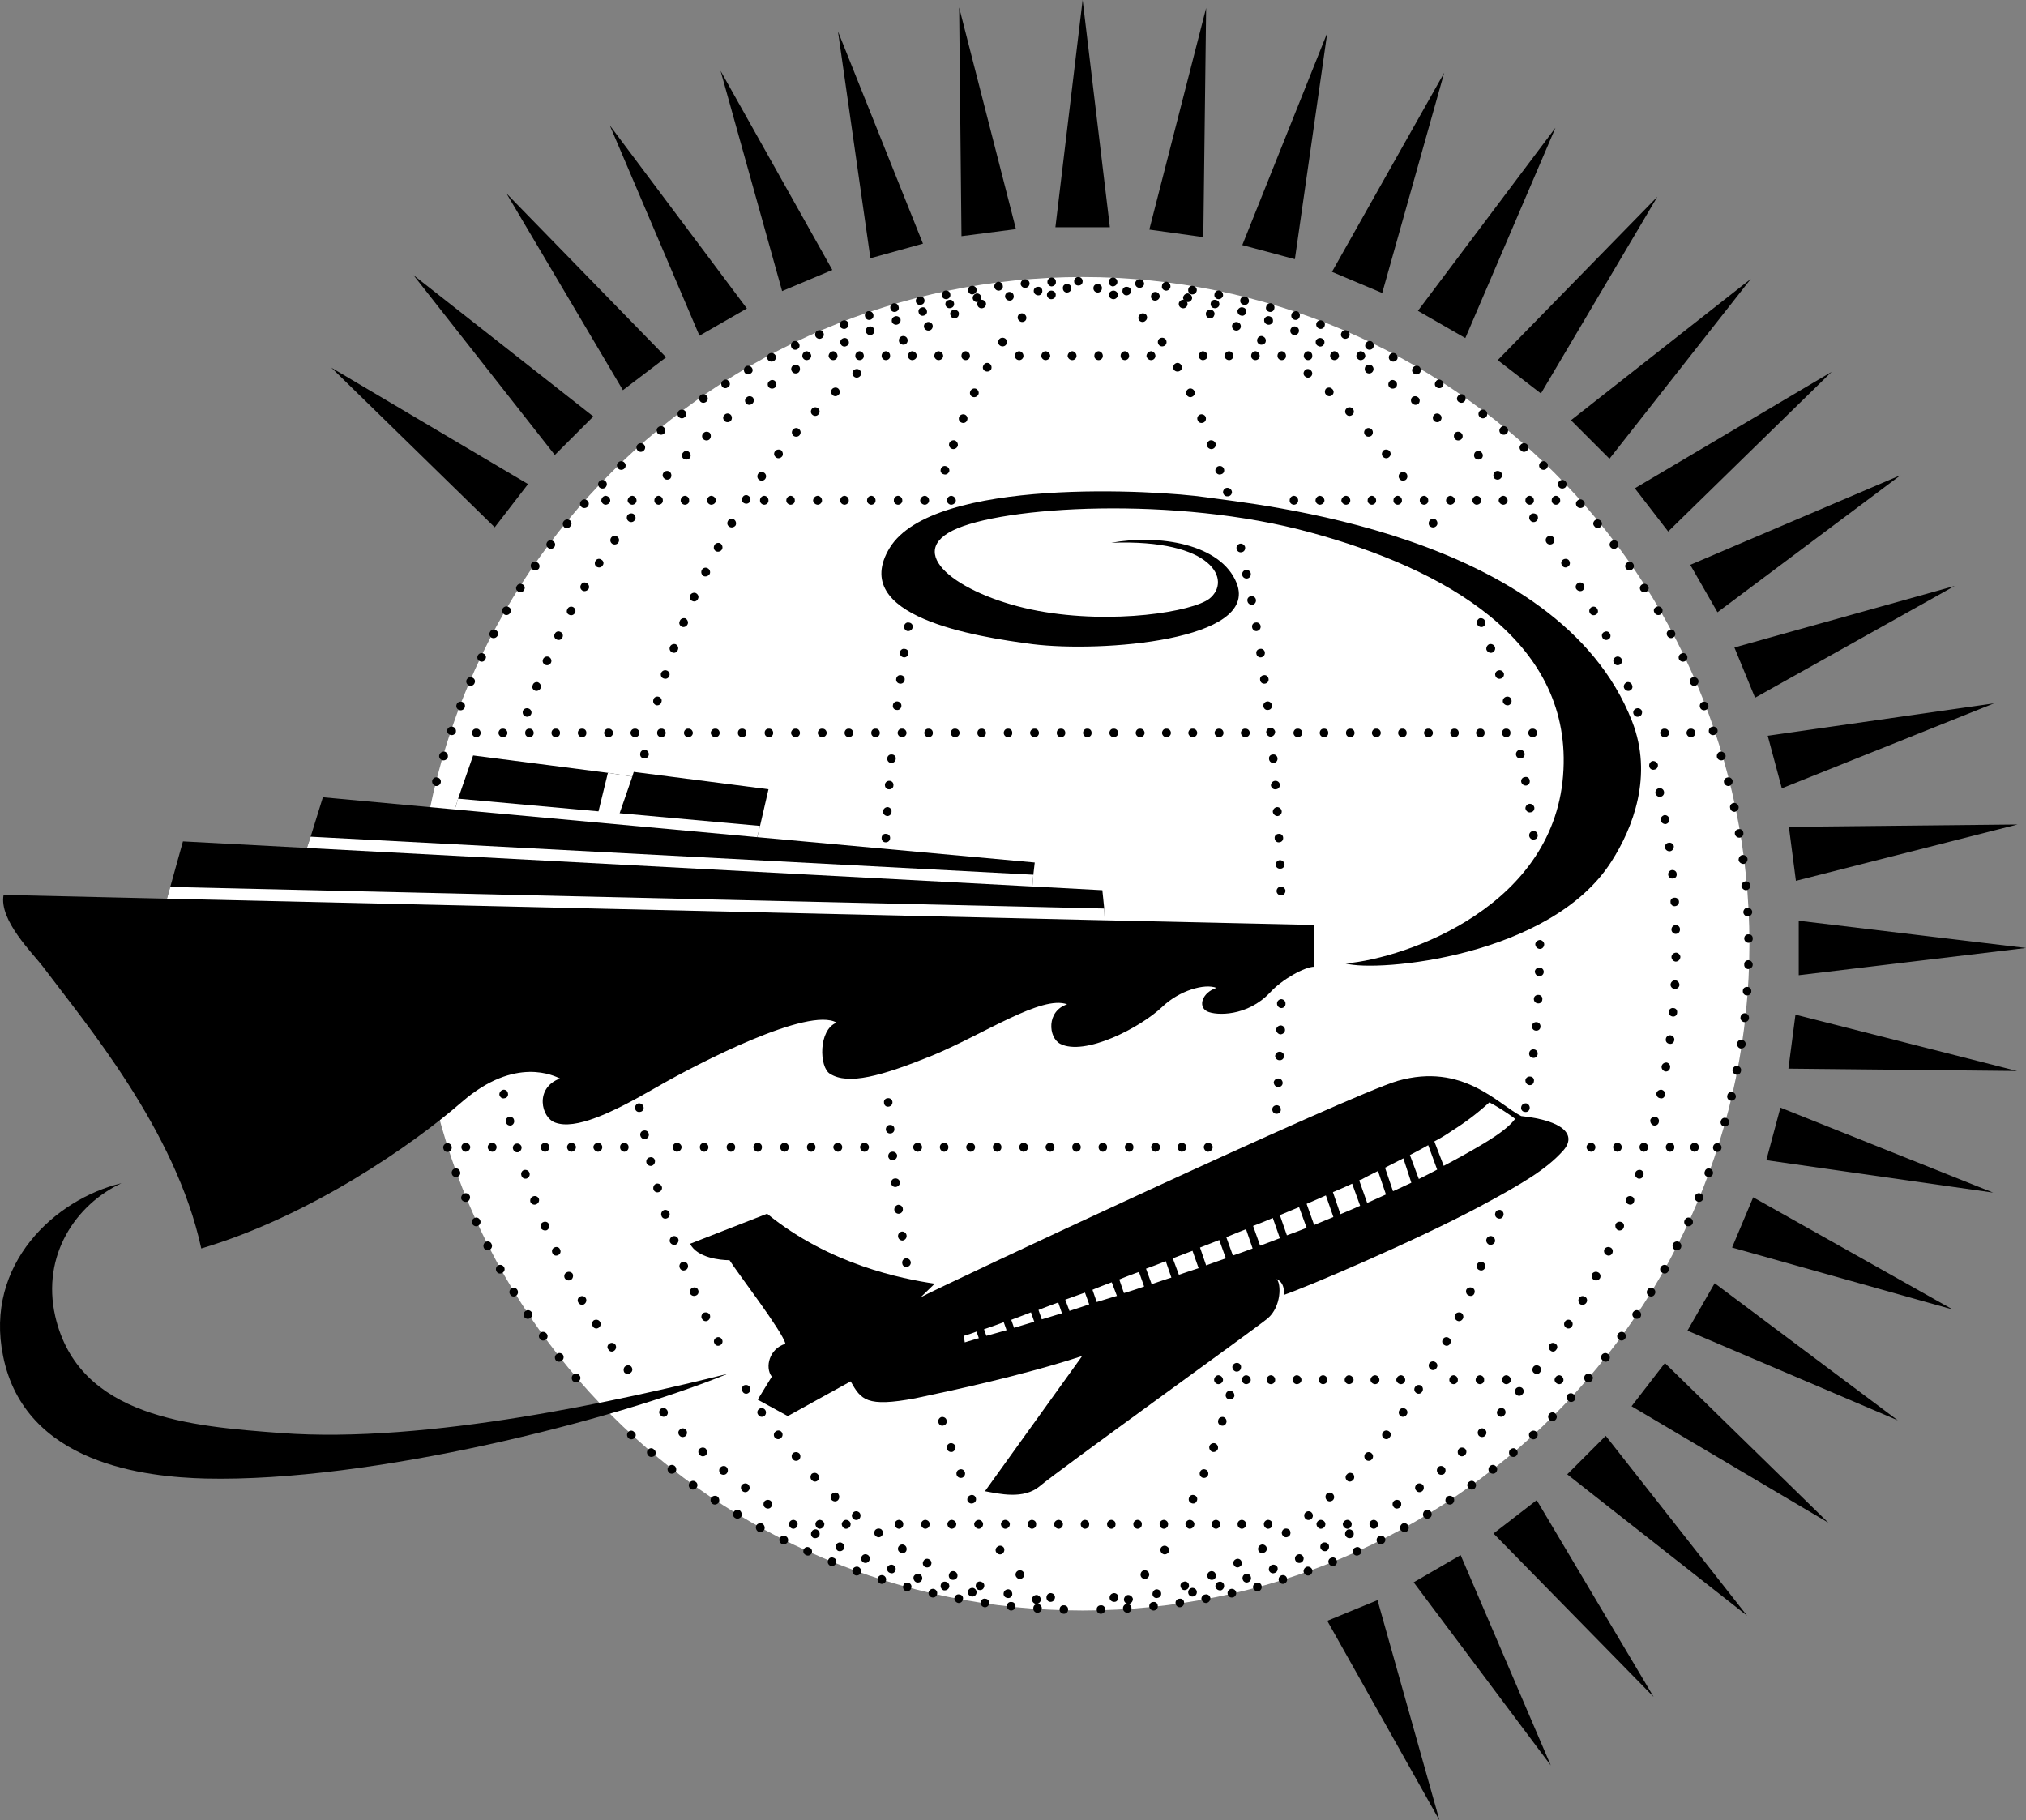 <svg xmlns="http://www.w3.org/2000/svg" width="431.457" height="387.699"><rect width="100%" height="100%" fill="#808080" stroke="none"/><path fill="#fff" d="M230.558 343c78.415-.031 141.973-63.59 142-142-.027-78.398-63.585-141.957-142-142-78.39.043-141.949 63.602-141.902 142-.047 78.41 63.512 141.969 141.902 142"/><path d="m230.558 0 5.801 48.398h-11.601zm-52.101 6.7 18.101 45.198L185.36 55zm-48.597 20 29.198 39-10.101 5.8zM88.058 58.598l38.301 30.101-8.203 8.2zM330.258 376l-29.2-39 10-5.8zm-23.7 11.7-23.902-42.5 10.703-4.4zm65.5-43.602L333.758 314l8.199-8.2zm32.098-41.598-44.797-19.102 5.797-10.097zm20.301-48.5-48.3-6.902 3-11.2zm7-52.102-48.399 5.801v-11.601zm-6.801-52.098-45.2 18.098-3-11.199zm-19.898-48.6-39 29.198-5.801-10.097zM372.86 59.398 342.757 97.7l-8.2-8.199zM331.258 27.2l-19.2 44.8-10.101-5.8zM282.656 7l-6.898 48.2-11.2-3zm-78.398-5.402L216.359 48.8l-11.601 1.5zm-50.801 13.5 23.8 42.402-10.699 4.5zM107.86 41.2l34 34.898-9.204 7zM70.558 78.3l41.899 24.798-7.098 9.203zm281.598 283.098-34.098-34.8 9.2-7.098ZM389.36 324.3l-41.903-24.8 7.101-9.2zm26.5-45.402-47-13.199 4.5-10.699zm13.698-50.8-48.699-.5 1.5-11.5zm.098-52.5-47.2 12-1.5-11.5zM416.258 124.8l-42.5 23.798-4.399-10.7zm-26.2-45.6-34.8 34-7.102-9.2Zm-37.101-37.302-24.8 41.903-9.2-7.102zM307.558 15.5 294.36 62.398l-10.703-4.5zM256.86 1.7l-.602 48.8-11.5-1.602zm-31.204 341.1c-.004-.593.426-.952.902-.902.551-.023.942.418.899.903a.87.87 0 0 1-.899.898c-.507-.004-.93-.414-.902-.898m-5.598-.301c0-.574.442-.918 1-.902.465.05.84.507.801 1-.023.472-.437.894-1 .902-.46-.07-.87-.5-.8-1m-5.602-.5c.02-.578.473-.902 1-.8.496.003.851.476.8 1a.946.946 0 0 1-1 .8c-.503-.063-.89-.508-.8-1m-5.597-.8a.81.81 0 0 1 1-.7c.542.04.878.523.796 1-.055.477-.5.867-1 .8a.935.935 0 0 1-.797-1.1m-5.601-.9c.133-.546.61-.835 1.101-.702.52.054.836.554.7 1-.04.5-.5.87-1 .8-.512-.113-.864-.59-.801-1.097m-5.5-1.203a.967.967 0 0 1 1.101-.7c.535.145.828.657.7 1.102a.865.865 0 0 1-1.102.7c-.461-.079-.793-.567-.7-1.102m-5.397-1.398c.109-.497.605-.747 1.097-.602.5.12.777.644.601 1.101-.074.473-.566.809-1.101.7a.954.954 0 0 1-.598-1.2m-5.402-1.601c.129-.5.637-.727 1.101-.598.516.176.77.71.598 1.2-.113.433-.617.745-1.098.6-.5-.163-.792-.675-.601-1.202m-5.399-1.798a.992.992 0 0 1 1.2-.6c.504.218.734.76.601 1.198-.191.473-.707.766-1.203.602a.993.993 0 0 1-.598-1.2m-5.198-2c.179-.55.706-.738 1.198-.5.461.15.672.7.5 1.098-.19.497-.714.77-1.199.602-.468-.219-.722-.75-.5-1.2m-5.203-2.3c.23-.488.766-.652 1.203-.402.5.172.688.73.5 1.203-.21.406-.746.66-1.203.398-.48-.164-.71-.707-.5-1.199m-5.098-2.402c.27-.535.81-.676 1.301-.399.43.184.594.75.399 1.2a1.01 1.01 0 0 1-1.301.402c-.402-.223-.61-.774-.399-1.203m-5-2.7a1.027 1.027 0 0 1 1.301-.398c.453.297.598.867.399 1.3-.266.415-.82.622-1.301.4-.422-.274-.606-.837-.399-1.302m-4.8-2.898c.261-.422.812-.523 1.3-.3.391.308.508.89.301 1.3-.289.414-.855.598-1.3.3-.434-.234-.594-.804-.301-1.3m-4.801-3a.986.986 0 0 1 1.3-.3c.438.331.536.913.301 1.3-.296.418-.867.582-1.3.3a.979.979 0 0 1-.301-1.3m-4.597-3.2c.312-.48.87-.534 1.296-.202.41.27.48.855.203 1.203a.952.952 0 0 1-1.3.297c-.395-.32-.512-.903-.2-1.297m-4.499-3.403c.335-.476.894-.511 1.296-.199.406.32.457.91.203 1.301-.34.367-.918.484-1.3.2-.43-.348-.524-.93-.2-1.302m-4.402-3.598c.402-.456.957-.468 1.3-.1.442.296.47.886.2 1.3-.356.32-.938.414-1.3.098-.423-.348-.493-.934-.2-1.297M133.758 305c.402-.406.96-.395 1.3 0 .418.3.422.89.098 1.2-.328.402-.918.472-1.297.1a.936.936 0 0 1-.101-1.3m-11.7-12.2c.454-.405 1.008-.327 1.301.098.375.352.309.942-.101 1.301-.325.266-.914.266-1.301-.101-.285-.41-.262-1.004.101-1.297m-3.5-4.403c.403-.37.95-.273 1.301.102.285.43.196 1.016-.203 1.3a.935.935 0 0 1-1.297-.1c-.289-.415-.246-1.005.2-1.302m-3.403-4.598c.43-.277.973-.155 1.3.298.278.375.165.957-.198 1.203-.418.32-1.008.273-1.301-.203-.313-.352-.242-.942.2-1.297m-3.2-4.601c.43-.31.969-.169 1.3.3.243.383.106.96-.3 1.2a.93.93 0 0 1-1.3-.2c-.255-.43-.165-1.012.3-1.3m-3-4.802a.859.859 0 0 1 1.2.301.925.925 0 0 1-.298 1.301c-.386.238-.972.148-1.203-.3-.305-.43-.191-1.009.3-1.302m-2.898-4.898c.508-.25 1.032-.066 1.301.398a.873.873 0 0 1-.402 1.2c-.387.265-.969.148-1.2-.297a.955.955 0 0 1 .301-1.301m-2.601-5c.488-.238 1.008-.031 1.2.398.273.485.07 1.04-.4 1.301-.39.176-.964.035-1.199-.398-.23-.485-.07-1.051.399-1.301m-2.399-5.102c.47-.226.981 0 1.2.5.21.434-.016.98-.5 1.2-.395.18-.961.02-1.2-.5-.19-.418-.008-.977.5-1.2M98.86 254.2c.46-.212.96.034 1.198.5.153.488-.097 1.023-.5 1.198a1.019 1.019 0 0 1-1.3-.5.973.973 0 0 1 .601-1.199m-2.101-5.301c.562-.18 1.05.086 1.199.602.203.45-.066.977-.5 1.098-.473.207-1.027 0-1.2-.5-.179-.465.052-1.012.5-1.2m-1.699-5.398a.915.915 0 0 1 1.098.598.947.947 0 0 1-.598 1.203c-.445.14-.988-.09-1.101-.602-.2-.469.05-1.004.601-1.199m-1.902-77.902c.563.105.817.597.703 1.101a.998.998 0 0 1-1.101.7c-.489-.16-.828-.645-.7-1.2.122-.441.618-.762 1.098-.601m1.602-5.5c.488.203.722.707.601 1.203a.97.97 0 0 1-1.203.597c-.422-.12-.746-.62-.598-1.097.145-.508.653-.809 1.2-.703m1.699-5.298c.527.16.742.677.601 1.2a.94.94 0 0 1-1.199.5.902.902 0 0 1-.601-1.102c.191-.503.71-.785 1.199-.597m2-5.301c.484.195.68.719.5 1.2a.911.911 0 0 1-1.2.5.886.886 0 0 1-.5-1.2c.15-.434.68-.691 1.2-.5m2.101-5.2c.547.212.72.743.5 1.2-.187.484-.746.684-1.199.5-.433-.2-.691-.734-.5-1.2.219-.48.758-.714 1.2-.5m2.398-5.1c.52.222.668.76.402 1.198-.18.485-.742.66-1.203.403-.406-.16-.644-.703-.398-1.203a.88.88 0 0 1 1.199-.399m2.601-4.999c.497.226.625.769.399 1.198-.258.477-.832.63-1.3.403-.38-.227-.595-.781-.298-1.203.184-.485.742-.676 1.2-.399m2.801-4.899c.46.24.57.786.296 1.2-.246.473-.824.602-1.2.398-.456-.285-.648-.843-.398-1.3.27-.43.836-.602 1.301-.297m3.001-4.801a.794.794 0 0 1 .198 1.2.801.801 0 0 1-1.199.3c-.433-.234-.605-.805-.3-1.2.25-.468.82-.62 1.3-.3m3.098-4.7c.484.31.547.864.3 1.298-.34.406-.925.488-1.3.203a.976.976 0 0 1-.3-1.301c.323-.379.901-.508 1.3-.2m3.403-4.5c.417.282.46.837.198 1.2-.359.457-.949.516-1.3.2-.414-.266-.54-.845-.2-1.302.278-.363.86-.464 1.301-.097m3.501-4.501c.433.395.452.95.097 1.298-.297.449-.887.48-1.3.203-.329-.336-.434-.918-.099-1.301.32-.41.907-.488 1.301-.2m3.699-4.202c.422.347.418.906.098 1.3-.363.372-.953.383-1.297.102-.375-.36-.457-.945-.101-1.3.328-.415.918-.47 1.3-.102m3.899-4.098c.375.344.351.902 0 1.3a.97.97 0 0 1-1.3 0c-.345-.34-.403-.929 0-1.3.312-.371.901-.402 1.3 0m4-4a.905.905 0 0 1 0 1.3c-.399.368-.988.333-1.3 0-.356-.363-.388-.956 0-1.3a.9.9 0 0 1 1.3 0m4.199-3.8c.356.421.29.976-.098 1.3a.892.892 0 0 1-1.3-.102c-.313-.324-.32-.918.101-1.3.348-.297.938-.286 1.297.101m4.301-3.601c.371.41.281.96-.098 1.3-.418.309-1.004.227-1.3-.097-.313-.426-.297-1.016.097-1.301.402-.363.992-.328 1.3.098m4.501-3.5c.328.468.215 1.015-.2 1.3-.406.332-.988.227-1.3-.199-.266-.344-.227-.937.2-1.3.394-.254.984-.192 1.3.199m4.601-3.2c.313.407.18.95-.199 1.2-.465.336-1.043.207-1.3-.2a.94.94 0 0 1 .199-1.3.935.935 0 0 1 1.3.3m4.7-3.098c.328.43.175.966-.301 1.2-.39.316-.965.164-1.2-.2-.28-.448-.195-1.034.301-1.3.372-.285.954-.18 1.2.3m4.898-2.902c.274.446.094.977-.398 1.2-.395.293-.961.117-1.2-.297A.987.987 0 0 1 158.86 78c.453-.215 1.032-.086 1.297.398m4.999-2.698c.219.46.024.98-.398 1.198-.489.262-1.047.063-1.301-.398-.195-.39-.063-.969.402-1.2.446-.25 1.016-.093 1.297.4m5-2.5c.274.468.055.98-.398 1.198-.473.223-1.024.004-1.2-.398a.966.966 0 0 1 .399-1.3c.445-.18 1.012-.005 1.2.5m5.203-2.302c.222.485-.016.989-.5 1.2-.462.191-1-.047-1.204-.5-.176-.434 0-1 .5-1.2a.898.898 0 0 1 1.203.5m5.297-2.098c.164.505-.094 1-.598 1.2-.457.164-.988-.098-1.199-.5-.129-.5.07-1.055.598-1.2.434-.222.98 0 1.2.5m5.3-1.902c.187.543-.094 1.028-.598 1.2-.468.152-.988-.13-1.101-.598-.192-.445.03-.996.5-1.2.504-.124 1.043.122 1.199.598m5.403-1.598c.175.493-.122.962-.602 1.098-.508.153-1.016-.152-1.102-.597-.183-.48.063-1.02.602-1.203a.929.929 0 0 1 1.101.703m5.501-1.501c.132.563-.188 1.02-.704 1.098-.48.172-.973-.152-1.098-.597-.105-.492.16-1.02.7-1.102.457-.164.972.121 1.101.602m5.501-1.203c.14.554-.196 1-.704 1.101-.496.106-.976-.238-1.098-.699-.074-.48.215-1 .7-1.102.52-.105 1.027.204 1.101.7m5.598-1c.101.57-.25 1-.8 1.101-.466.067-.93-.297-1-.8-.087-.446.222-.954.702-1 .532-.122 1.028.206 1.098.699m5.601-.7c.098.504-.273.922-.8 1a.94.94 0 0 1-1-.8 1.003 1.003 0 0 1 .8-1.098c.485-.012.965.336 1 .898m5.7-.598c.02.563-.367.966-.899 1-.492.052-.93-.347-1-.8-.008-.508.34-.988.899-1 .465-.074.93.29 1 .8m5.602-.3c.058.55-.344.937-.903 1-.469-.02-.887-.438-.899-.902a.948.948 0 0 1 .899-1c.465-.004.918.379.902.902m5.699-.102c.008.563-.406.934-.902.903a.842.842 0 0 1-.898-.903c-.04-.46.343-.914.898-.898a.89.89 0 0 1 .902.898m3.899 283.802a.857.857 0 0 1-.899-.9c-.054-.484.336-.925.899-.902.465-.05.894.309.902.903.016.484-.406.894-.902.898m5.699-.199c-.574-.008-.988-.43-1-.902a.925.925 0 0 1 .8-1c.548-.016.99.328 1 .902.06.5-.35.93-.8 1m5.602-.5c-.532.043-.961-.367-1-.8-.063-.524.293-.997.8-1 .516-.102.97.222 1 .8.079.492-.312.938-.8 1m5.602-.7a.897.897 0 0 1-1-.8c-.094-.477.241-.96.796-1a.82.82 0 0 1 1 .7.951.951 0 0 1-.797 1.1m5.598-.902c-.512.07-.973-.3-1.098-.8-.05-.446.266-.946.797-1 .48-.133.957.156 1.102.703.05.508-.301.984-.801 1.097m5.601-1.198c-.554.148-1.03-.204-1.101-.7-.14-.445.156-.957.7-1.102a.98.98 0 0 1 1.1.7c.083.535-.25 1.023-.699 1.101m5.5-1.301a1.054 1.054 0 0 1-1.199-.699c-.086-.457.188-.98.7-1.101.48-.145.98.105 1.097.601a.978.978 0 0 1-.598 1.2m5.399-1.599c-.492.145-.996-.167-1.098-.6-.187-.49.07-1.024.598-1.2.453-.129.96.098 1.101.598a.936.936 0 0 1-.601 1.203m5.403-1.801c-.509.164-1.024-.129-1.204-.602-.144-.437.086-.98.602-1.199.453-.129.972.078 1.199.602a1.016 1.016 0 0 1-.598 1.199m5.297-2c-.496.168-1.02-.105-1.2-.602-.179-.398.028-.949.5-1.097.481-.239 1.005-.051 1.2.5.211.449-.043.98-.5 1.199m5.204-2.3c-.47.26-1.005.007-1.204-.4-.2-.472-.008-1.03.5-1.202.426-.25.961-.086 1.203.402.2.492-.03 1.035-.5 1.2m5.098-2.4c-.43.24-.973.009-1.2-.402-.206-.449-.038-1.015.4-1.199.48-.277 1.015-.137 1.3.399.2.43-.008.98-.5 1.203m5.101-2.601a1.036 1.036 0 0 1-1.3-.4c-.211-.433-.067-1.003.398-1.3.434-.2.98-.078 1.203.398.293.465.11 1.028-.3 1.301m4.898-2.899c-.461.298-1.024.114-1.3-.3-.22-.41-.102-.992.3-1.3.476-.223 1.027-.122 1.3.3.282.496.118 1.066-.3 1.3m4.801-3c-.446.282-1.016.118-1.301-.3-.246-.387-.149-.969.3-1.3.407-.235.962-.157 1.301.3.25.441.11 1.016-.3 1.3m4.699-3.202a.947.947 0 0 1-1.3-.297c-.29-.348-.216-.934.202-1.203.414-.332.969-.278 1.297.203.3.394.184.976-.2 1.297m4.501-3.398c-.395.284-.973.167-1.3-.2-.266-.39-.216-.98.202-1.3.39-.313.95-.278 1.297.198.313.372.219.954-.2 1.301m4.404-3.601c-.376.316-.958.222-1.302-.098-.28-.414-.253-1.004.098-1.3.434-.368.988-.356 1.301.1.383.364.312.95-.098 1.298m4.297-3.798a.871.871 0 0 1-1.297-.1c-.336-.31-.332-.9 0-1.2.426-.395.985-.406 1.399 0a.96.96 0 0 1-.102 1.3m4.102-3.902c-.367.364-.961.317-1.301 0-.336-.367-.36-.957 0-1.3.371-.38.93-.414 1.3 0 .387.351.36.941 0 1.3m4.001-4.098c-.399.395-.992.368-1.301 0-.399-.288-.441-.878-.098-1.3.36-.328.914-.383 1.297 0a.94.94 0 0 1 .102 1.3m3.699-4.202c-.297.367-.887.367-1.3.101-.321-.36-.388-.949-.099-1.3.38-.426.934-.504 1.301-.098.45.293.473.886.098 1.297m3.699-4.398c-.36.39-.953.413-1.297.1-.41-.284-.5-.87-.203-1.3.34-.375.887-.473 1.3-.102.435.297.477.887.2 1.301m3.402-4.601c-.304.476-.894.523-1.3.203-.375-.246-.489-.828-.2-1.203.317-.453.86-.575 1.301-.297.43.355.5.945.2 1.297m3.301-4.598c-.329.426-.919.496-1.302.2-.417-.24-.554-.817-.3-1.2.32-.469.86-.61 1.3-.3.454.288.543.87.301 1.3m3.001-4.8c-.243.448-.829.538-1.204.3a.907.907 0 0 1-.297-1.3.854.854 0 0 1 1.2-.302c.48.293.593.872.3 1.301m2.899-4.899c-.242.446-.825.563-1.2.298a.855.855 0 0 1-.402-1.2c.258-.464.781-.648 1.3-.398a.977.977 0 0 1 .302 1.3m2.699-5c-.246.434-.82.575-1.3.4a1.136 1.136 0 0 1-.4-1.302c.282-.43.801-.636 1.301-.398.458.25.622.816.399 1.3m2.5-5.202c-.25.52-.816.68-1.3.5-.395-.22-.622-.766-.4-1.2.208-.5.72-.726 1.2-.5.496.223.68.782.5 1.2m2.199-5.2c-.16.504-.723.692-1.2.5-.413-.175-.663-.71-.5-1.199.227-.465.727-.71 1.2-.5.524.2.73.754.5 1.2m2.102-5.301a.883.883 0 0 1-1.2.5.796.796 0 0 1-.5-1.098c.137-.516.625-.781 1.098-.602.54.188.766.735.602 1.2m1.8-5.398c-.125.51-.667.741-1.101.6a.93.93 0 0 1-.598-1.202.903.903 0 0 1 1.098-.598c.539.195.789.73.601 1.2m1.7-5.5c-.18.554-.715.804-1.2.698-.445-.148-.753-.652-.601-1.097.121-.543.586-.848 1.101-.703a.96.96 0 0 1 .7 1.101m1.398-5.499c-.152.53-.68.804-1.2.698-.417-.113-.75-.601-.597-1.097.082-.504.535-.828 1.098-.703.484.12.777.632.7 1.101m1.101-5.601c-.055.558-.57.855-1 .8-.516-.128-.867-.601-.801-1.097.125-.516.566-.86 1.101-.801.524.145.836.645.7 1.098m1-5.598c-.082.54-.582.852-1.102.8-.433-.089-.805-.55-.7-1.1a.796.796 0 0 1 1-.7c.54.035.872.52.802 1m.699-5.602c-.031.485-.52.82-1 .801-.48-.086-.867-.531-.8-1 .042-.554.456-.93 1-.898a.956.956 0 0 1 .8 1.097m.5-5.698c-.012.495-.484.85-1 .8-.45-.016-.856-.445-.8-1 .015-.473.413-.863 1-.8.487.01.859.472.8 1m.301-5.7c-.02.496-.48.871-1 .898-.442-.054-.864-.468-.801-1-.035-.496.348-.902.902-.898.52.023.91.469.899 1m0-5.602c.05.504-.395.895-.899.903a.931.931 0 0 1-.902-.903c-.004-.52.363-.941.902-.898.535-.055.942.375.899.898m-.102-5.698c.004.546-.426.952-.898 1a1.02 1.02 0 0 1-1-.9c.008-.507.355-.94.898-1 .531.005.953.419 1 .9m-.398-5.602c.03.496-.38.922-.899 1-.441.008-.91-.356-1-.899 0-.48.332-.93.899-1 .504-.023.941.371 1 .899m-.602-5.7c.043.563-.355 1-.797 1.102-.511.023-.996-.32-1.101-.8-.028-.54.285-1 .8-1.102.555-.036 1.008.343 1.098.8m-.898-5.598a.916.916 0 0 1-.7 1.098c-.507.07-1-.25-1.101-.8-.07-.465.223-.938.8-1 .481-.118.95.242 1 .703m-.999-5.501c.078.481-.278.95-.801 1.098a.918.918 0 0 1-1-.8c-.14-.453.133-.938.7-1.098.487-.066.968.277 1.1.8m-1.3-5.6c.121.554-.223 1.038-.7 1.198-.456.079-.976-.207-1.1-.699-.126-.504.128-.996.702-1.101.469-.16.965.16 1.098.601m-1.5-5.399c.137.477-.188.977-.598 1.098-.511.153-1.043-.109-1.203-.597a1 1 0 0 1 .602-1.203 1.031 1.031 0 0 1 1.199.703m-1.699-5.403c.129.47-.172.98-.602 1.102-.48.188-1.02-.05-1.2-.5-.151-.523.063-1.04.602-1.2.477-.187.997.094 1.2.598m-2-5.398c.21.527-.07 1.047-.5 1.2-.469.195-1.02-.02-1.2-.5-.19-.481.004-1.005.5-1.2.508-.191 1.04.066 1.2.5m-2.102-5.2c.18.466-.078 1-.5 1.2-.465.184-1.02-.016-1.2-.5-.23-.457-.058-.988.403-1.2a.992.992 0 0 1 1.297.5m-2.398-5.202c.234.5-.004 1.043-.399 1.203-.472.258-1.035.082-1.3-.403-.18-.437-.032-.976.5-1.199.437-.242.988-.027 1.199.399m-2.602-5c.285.422.07.976-.398 1.203-.38.226-.953.074-1.2-.403-.238-.43-.105-.972.399-1.199a.814.814 0 0 1 1.2.399m-2.7-5c.238.457.043 1.015-.399 1.3a.9.9 0 0 1-1.199-.398c-.285-.414-.176-.96.297-1.2.453-.304 1.02-.132 1.3.298m-2.999-4.798c.293.395.121.966-.3 1.2-.391.285-.974.18-1.298-.3a.877.877 0 0 1 .297-1.2.881.881 0 0 1 1.3.3m-3.198-4.8a.89.89 0 0 1-.2 1.3c-.386.286-.972.204-1.3-.202-.262-.434-.196-.989.3-1.297a.832.832 0 0 1 1.2.199m-3.301-4.602c.328.457.203 1.036-.2 1.301-.363.317-.952.258-1.3-.199a.83.83 0 0 1 .2-1.2.906.906 0 0 1 1.3.098m-3.5-4.398c.324.383.223.965-.2 1.3a.817.817 0 0 1-1.199-.202c-.367-.348-.347-.903.098-1.297.383-.29.969-.211 1.301.199m-3.699-4.3c.343.355.261.94-.102 1.3a.988.988 0 0 1-1.297-.102c-.332-.394-.336-.953.098-1.3.371-.368.96-.313 1.3.101m-3.897-4.199c.39.371.331.96 0 1.3-.36.329-.95.34-1.302 0-.363-.398-.386-.956 0-1.3.387-.402.977-.371 1.301 0m-3.999-4c.374.344.343.937 0 1.3-.325.333-.915.368-1.302 0-.355-.343-.398-.898 0-1.3.344-.375.934-.367 1.301 0m-4.203-3.902c.41.382.402.976.102 1.3-.34.399-.93.457-1.301.102-.399-.324-.465-.879-.098-1.3a.954.954 0 0 1 1.297-.102M320.86 91c.382.285.394.875.097 1.3a1.008 1.008 0 0 1-1.3.098c-.391-.34-.485-.89-.099-1.3.297-.426.887-.461 1.301-.098m-4.499-3.602c.413.364.452.957.198 1.301-.324.426-.906.531-1.3.2-.426-.286-.54-.833-.2-1.301.305-.391.895-.453 1.301-.2m-4.601-3.3a.963.963 0 0 1 .199 1.3c-.27.407-.848.536-1.3.2a.808.808 0 0 1-.2-1.2c.285-.476.871-.562 1.3-.3m-4.8-3.098c.484.266.57.852.3 1.3-.245.364-.82.516-1.3.2a.797.797 0 0 1-.2-1.2.8.8 0 0 1 1.2-.3m-4.801-3c.426.297.535.883.3 1.3a.938.938 0 0 1-1.3.298.84.84 0 0 1-.297-1.2c.254-.484.832-.613 1.297-.398m-5-2.7c.453.231.586.81.402 1.2-.265.46-.824.66-1.3.398a.886.886 0 0 1-.399-1.199c.27-.492.84-.648 1.297-.398m-5.098-2.601a.988.988 0 0 1 .399 1.3c-.188.402-.738.621-1.2.398-.464-.218-.683-.73-.398-1.199.176-.504.742-.68 1.2-.5m-5.199-2.301c.488.2.663.766.5 1.2-.212.453-.755.691-1.204.5-.496-.211-.734-.715-.5-1.2a.891.891 0 0 1 1.203-.5m-5.301-2.098c.516.145.715.7.5 1.2-.128.402-.656.664-1.101.5-.516-.2-.774-.695-.598-1.2.207-.5.754-.722 1.2-.5m-5.301-2a.95.95 0 0 1 .5 1.2.875.875 0 0 1-1.102.598c-.515-.172-.797-.657-.598-1.2.145-.476.684-.722 1.2-.597m-5.5-1.703c.527.183.773.722.601 1.203-.097.445-.605.75-1.101.597-.489-.136-.79-.605-.602-1.097.113-.543.645-.805 1.102-.703m-5.5-1.398c.527.081.797.609.699 1.1-.137.446-.629.77-1.098.598-.531-.078-.847-.535-.703-1.097a.853.853 0 0 1 1.102-.602m-5.5-1.301c.472.102.761.622.699 1.102-.133.46-.613.805-1.098.7-.523-.102-.855-.548-.703-1.102.063-.496.57-.805 1.102-.7m-5.7-1a.87.87 0 0 1 .801 1c-.082.504-.547.868-1.101.801-.461-.101-.813-.531-.7-1.101.06-.493.555-.82 1-.7M248.457 60c.523.113.851.605.8 1.098-.066.464-.519.847-1 .8-.538-.078-.91-.496-.8-1 .023-.562.504-.91 1-.898m-5.699-.5c.547.012.894.492.898 1-.082.453-.52.852-1 .8-.543-.034-.93-.437-.898-1 .058-.51.523-.874 1-.8m-5.7-.402a.963.963 0 0 1 .899 1c-.023.464-.441.882-1 .902-.469-.063-.871-.45-.8-1-.028-.523.425-.906.901-.902m-14 4.102c-.238-.466-.03-.981.399-1.2a.997.997 0 0 1 1.3.398c.176.43.036 1.004-.398 1.2-.488.265-1.054.101-1.3-.399m-6.001 5.101c-.44-.355-.421-.91-.101-1.3.387-.355.976-.352 1.3 0a.924.924 0 0 1 .102 1.3c-.37.348-.96.387-1.3 0m-4.102 5.298c-.422-.297-.492-.848-.2-1.297.29-.403.872-.489 1.301-.203.368.257.52.832.2 1.3-.258.38-.836.512-1.301.2M209.758 79a.82.82 0 0 1-.301-1.2.858.858 0 0 1 1.2-.402c.437.235.644.79.401 1.301a.978.978 0 0 1-1.3.301m-2.7 5.5a.892.892 0 0 1-.402-1.2.934.934 0 0 1 1.203-.5c.45.223.7.762.5 1.2-.234.496-.781.723-1.3.5m-2.301 5.5c-.489-.18-.68-.707-.5-1.2a.958.958 0 0 1 1.199-.5c.45.184.726.712.5 1.2-.156.465-.691.719-1.2.5m-1.999 5.598c-.547-.2-.758-.72-.602-1.2.188-.488.73-.722 1.203-.597.438.195.735.71.598 1.199-.207.48-.73.754-1.2.598m-1.8 5.402c-.535-.125-.762-.637-.598-1.102.145-.511.68-.765 1.098-.597.5.12.812.625.7 1.097-.196.504-.708.797-1.2.602m-7.699 33.398c-.496-.113-.79-.59-.7-1.097.079-.504.575-.828 1-.703.524.035.903.492.801 1-.07.504-.539.863-1.101.8m-.801 5.602c-.578-.094-.883-.563-.8-1.102.073-.48.562-.812 1-.699.515.031.901.48.8 1a.904.904 0 0 1-1 .801m-.801 5.598c-.566-.07-.875-.532-.797-1 .059-.551.543-.891 1-.797.496.035.89.476.797 1a.883.883 0 0 1-1 .797m-.699 5.602c-.574-.036-.89-.497-.8-1 .034-.516.51-.864 1-.802.468.055.87.489.8 1-.055.512-.504.895-1 .801m-1.199 11.301a.884.884 0 0 1-.801-1 .847.847 0 0 1 1-.8c.457-.005.871.417.8.898a.924.924 0 0 1-1 .902m-.499 5.598c-.496-.012-.836-.457-.801-1 .047-.485.512-.848 1-.797a.85.85 0 0 1 .8 1c.009.465-.425.867-1 .797m-.3 5.702c-.586-.07-.93-.51-.899-1 .036-.534.497-.91 1-.902.458.055.883.47.801 1 .012.497-.414.903-.902.903m-.399 5.597c-.503-.023-.851-.457-.8-1 .004-.484.453-.863.898-.8.52-.012.95.398.902.902-.008.52-.433.934-1 .898m.598 56.302c-.504.042-.902-.348-.898-.9-.074-.472.332-.905.8-.902a.875.875 0 0 1 1 .801c.04.508-.332.969-.902 1m.5 5.699a.896.896 0 0 1-1-.8c-.039-.559.36-.996.8-1 .52-.075 1 .273 1 .8a.861.861 0 0 1-.8 1m.5 5.7c-.515.054-.926-.325-1-.797-.027-.551.367-.992.8-1a.948.948 0 0 1 1.102.797.986.986 0 0 1-.902 1m.602 5.702c-.504.052-.918-.323-1-.8-.031-.543.351-.992.8-1 .508-.098 1 .234 1.098.8.016.454-.336.93-.898 1m.699 5.7c-.504.047-.922-.32-1-.8-.055-.54.324-.993.8-1.102.481-.012.977.312 1 .8.106.532-.238 1.012-.8 1.102m.801 5.7a.932.932 0 0 1-1-.802c-.086-.539.285-1 .8-1.097.438-.04.938.277 1 .797.086.496-.246.984-.8 1.101m.898 5.601c-.523.118-.957-.234-1-.702a.904.904 0 0 1 .703-1.098.971.971 0 0 1 1.098.8.895.895 0 0 1-.8 1m7.8 33.798c-.496.172-.973-.118-1.098-.598-.18-.5.114-1.016.598-1.2.437-.1.98.134 1.101.598.184.52-.07 1.051-.601 1.2m1.903 5.602a.983.983 0 0 1-1.204-.602.977.977 0 0 1 .602-1.2c.43-.136.98.079 1.199.602.121.45-.113.988-.598 1.2m2.098 5.5c-.527.183-1.027-.071-1.2-.5-.206-.524.052-1.06.5-1.2a.872.872 0 0 1 1.2.5c.184.434-.027.984-.5 1.2m2.403 5.398c-.532.273-1.04.047-1.302-.399-.167-.488.06-1.035.5-1.199.434-.238 1-.074 1.2.398.23.457.05 1.02-.399 1.2m6.098 10.8c-.434.29-.973.153-1.3-.3-.255-.395-.126-.97.3-1.2.367-.316.957-.253 1.3.2.239.394.153.98-.3 1.3M217.86 336c-.434.406-.989.363-1.302 0a.877.877 0 0 1 0-1.3.928.928 0 0 1 1.301 0c.328.37.34.96 0 1.3m6.699 4.598c-.18.504-.71.668-1.199.5a.984.984 0 0 1-.402-1.297c.16-.399.695-.649 1.2-.403.437.18.663.723.401 1.2m-17.402-277c-.074-.524.266-.965.8-1.098a.896.896 0 0 1 1 .8c.138.43-.155.946-.698 1-.465.141-.969-.167-1.102-.702M201.36 65c-.122-.566.19-1.023.698-1.102.489-.175.985.149 1.098.602.125.48-.14 1.012-.7 1.098-.437.164-.956-.118-1.097-.598m-5.703 1.598c-.183-.504.106-.98.602-1.098a.824.824 0 0 1 1.101.598.815.815 0 0 1-.601 1.101c-.438.18-.973-.078-1.102-.601m-5.699 2c-.156-.551.11-1.043.601-1.2.473-.195 1 .075 1.2.5.129.48-.078 1.036-.602 1.2-.445.187-.988-.043-1.2-.5m-5.499 2.202a.885.885 0 0 1 .5-1.202c.469-.215 1.008.027 1.2.5.187.414.007.98-.5 1.203a.939.939 0 0 1-1.2-.5m-5.399 2.499c-.253-.495-.039-1.01.399-1.202.488-.254 1.035-.04 1.2.402a.82.82 0 0 1-.4 1.2.852.852 0 0 1-1.199-.4m-10.402 5.798c-.305-.473-.144-1.004.3-1.297.435-.246 1.005-.086 1.302.297.203.441.11 1.027-.301 1.3-.465.262-1.043.145-1.3-.3m-5.001 3.3c-.3-.488-.164-1.03.3-1.3.388-.309.962-.176 1.2.203.305.418.238 1.004-.2 1.297a.96.96 0 0 1-1.3-.2m-4.796 3.5c-.333-.48-.22-1.027.198-1.3.403-.344.985-.239 1.301.101.262.43.227 1.02-.203 1.301a.92.92 0 0 1-1.297-.102m-4.601 3.7c-.387-.45-.301-1 .101-1.297.387-.36.977-.281 1.297.097.293.364.285.958-.098 1.301-.41.313-1 .282-1.3-.101m-4.5 3.902c-.36-.414-.301-.969.101-1.3.36-.36.95-.31 1.297 0 .3.405.317.995-.098 1.398-.347.289-.937.285-1.3-.098m-4.301 4.098c-.348-.383-.313-.938.101-1.297.317-.367.907-.34 1.2 0 .386.344.43.933.101 1.297-.402.363-.992.382-1.402 0m-4 4.3c-.441-.363-.43-.921-.098-1.3.364-.38.953-.38 1.297-.098.367.371.438.96.102 1.398-.364.317-.95.364-1.301 0M133.86 111c-.438-.328-.477-.883-.204-1.3.356-.4.942-.45 1.3-.2.407.336.528.918.2 1.3a.893.893 0 0 1-1.297.2m-3.499 4.8c-.434-.327-.497-.878-.204-1.3.3-.422.887-.5 1.3-.2.376.255.52.829.2 1.298-.27.37-.851.496-1.297.203m-3.301 4.899c-.421-.286-.503-.837-.199-1.302.25-.398.832-.503 1.2-.199.445.219.613.785.3 1.2-.246.453-.816.597-1.3.3m-3.001 5.101c-.496-.316-.601-.862-.3-1.3.218-.45.797-.574 1.199-.3.43.21.621.773.402 1.198-.3.457-.867.63-1.3.403m-2.903 5.097c-.457-.222-.586-.765-.297-1.199.196-.472.766-.62 1.2-.398.417.226.632.781.398 1.199-.25.488-.805.684-1.3.398m-2.599 5.302a.828.828 0 0 1-.402-1.2.832.832 0 0 1 1.203-.402c.422.16.66.703.399 1.203-.184.426-.735.64-1.2.398m-2.402 5.399c-.531-.22-.707-.746-.5-1.2a.921.921 0 0 1 1.203-.5c.446.196.703.727.5 1.2-.207.472-.746.71-1.203.5m-2.199 5.5c-.54-.227-.73-.75-.5-1.2.137-.507.687-.726 1.101-.597.485.215.766.738.598 1.199-.203.5-.734.758-1.2.598m-1.999 5.5c-.527-.157-.742-.668-.598-1.2a.948.948 0 0 1 1.2-.5c.44.13.742.641.597 1.102-.187.512-.707.79-1.2.598m-4.499 81.3c-.508.153-.953-.183-1.098-.699-.066-.488.278-.972.797-1.101.426-.067.942.218 1 .703.152.523-.152 1.031-.7 1.097m1.404 5.802c-.567.1-1.024-.216-1.102-.7a.845.845 0 0 1 .601-1.102c.489-.136 1.016.13 1.098.602a.948.948 0 0 1-.598 1.2m1.501 5.698c-.497.106-.966-.195-1.102-.699-.149-.48.156-.988.601-1.101a.96.96 0 0 1 1.2.601c.105.477-.16 1.004-.7 1.2m1.797 5.601c-.496.137-.976-.14-1.098-.602a.92.92 0 0 1 .5-1.199c.493-.14 1.04.086 1.2.602.164.457-.078.996-.602 1.199m2 5.5c-.484.203-.976-.059-1.2-.5-.14-.52.126-1.05.602-1.2.426-.19.981.012 1.2.5a.96.96 0 0 1-.602 1.2m2.301 5.5a1.076 1.076 0 0 1-1.3-.5c-.153-.508.089-1.047.5-1.2.476-.222 1.042-.046 1.202.4a.983.983 0 0 1-.402 1.3m2.403 5.3a.84.84 0 0 1-1.204-.402c-.242-.48-.023-1.03.402-1.199.446-.242 1.02-.086 1.2.399a.836.836 0 0 1-.399 1.203m2.699 5.297c-.519.254-1.039.054-1.3-.399-.215-.457-.02-1.015.398-1.199a.972.972 0 0 1 1.3.3c.192.481.036 1.052-.398 1.298m2.802 5.202c-.43.223-.962.048-1.204-.402-.27-.441-.098-1.003.3-1.199a.904.904 0 0 1 1.302.301c.23.41.101.988-.399 1.3m3.098 5a.838.838 0 0 1-1.2-.3c-.312-.445-.163-1.02.2-1.3.45-.235 1.035-.15 1.3.3.286.418.18 1-.3 1.3m3.301 4.9c-.414.3-.957.167-1.2-.302-.343-.375-.214-.953.2-1.199.375-.304.965-.246 1.3.2a.96.96 0 0 1-.3 1.3m3.5 4.699c-.395.38-.942.27-1.301-.097-.262-.45-.16-1.032.2-1.301.405-.316 1-.281 1.3.098.32.441.262 1.027-.2 1.3m7.7 9.102c-.445.371-1 .309-1.3-.102-.391-.351-.34-.941 0-1.3.374-.29.968-.305 1.3.101a.93.93 0 0 1 0 1.301m4.101 4.3c-.43.36-.984.325-1.3 0-.407-.405-.383-.995 0-1.3.304-.375.894-.418 1.3 0 .317.313.336.902 0 1.3m4.302 4.098c-.419.364-.973.352-1.302 0a.891.891 0 0 1-.101-1.3c.324-.344.914-.41 1.3-.098.368.383.415.973.102 1.398m4.399 3.902c-.317.368-.875.384-1.301.098-.36-.378-.387-.968-.098-1.3.328-.407.914-.5 1.297-.2a.99.99 0 0 1 .102 1.403m4.699 3.597c-.336.473-.895.512-1.3.2-.411-.313-.466-.903-.2-1.297.32-.371.898-.496 1.3-.203.415.332.516.918.2 1.3m4.801 3.5c-.285.45-.84.516-1.301.2-.387-.27-.469-.856-.2-1.297.278-.352.852-.504 1.301-.203a.92.92 0 0 1 .2 1.3m10.199 6.2c-.297.492-.844.609-1.3.402-.438-.293-.579-.867-.298-1.3.188-.407.742-.614 1.2-.4.44.286.624.848.398 1.298m5.301 2.702c-.282.532-.817.677-1.301.5a1.048 1.048 0 0 1-.399-1.3c.22-.406.762-.64 1.2-.402.484.218.695.77.5 1.203m5.398 2.499a.912.912 0 0 1-1.2.5c-.495-.226-.69-.784-.5-1.202.192-.465.724-.727 1.2-.5a.905.905 0 0 1 .5 1.203m5.5 2.199a.776.776 0 0 1-1.098.5c-.53-.156-.753-.7-.601-1.2.184-.405.703-.69 1.2-.5a.871.871 0 0 1 .5 1.2m5.703 1.898c-.16.52-.669.743-1.204.602-.445-.168-.7-.703-.598-1.2.188-.421.692-.734 1.2-.6.472.175.765.69.601 1.198m5.797 1.602c-.176.531-.672.785-1.2.7a.987.987 0 0 1-.597-1.2.852.852 0 0 1 1.098-.602c.476.094.793.59.7 1.102m5.8 1.3c-.121.54-.602.817-1.098.7-.511-.09-.816-.594-.703-1.102.078-.433.547-.796 1.102-.699a.957.957 0 0 1 .699 1.102M226.36 61.398a.785.785 0 0 1 .796-.898c.563-.059.985.355 1 .8.031.516-.332.985-.898 1-.461.036-.91-.343-.899-.902m-6.203.7c-.07-.543.29-.965.8-1 .509-.11.966.265 1 .703.102.515-.218 1.015-.698 1.097-.54.059-1.024-.277-1.102-.8m-6.098 1.202a.953.953 0 0 1 .7-1.1c.535-.114 1.023.218 1.101.698.14.457-.133.985-.601 1.102-.535.113-1.047-.18-1.2-.7"/><path d="M208.156 65c-.164-.488.121-.965.602-1.102.496-.183 1.011.106 1.199.602.11.422-.121.969-.598 1.098a.906.906 0 0 1-1.203-.598m-5.699 2.2c-.258-.458-.016-.962.5-1.2.434-.156.973.09 1.2.5.144.48-.04 1.043-.5 1.2-.49.237-1.044.034-1.2-.5m-5.597 2.698c-.231-.48-.028-1 .398-1.199.488-.27 1.043-.066 1.3.399.18.39.043.964-.402 1.203a.974.974 0 0 1-1.297-.403M191.558 73c-.261-.508-.097-1.04.301-1.3.48-.278 1.051-.114 1.297.3a.963.963 0 0 1-.297 1.3c-.418.227-1 .11-1.3-.3m-9.801 7.098a.93.93 0 0 1 .101-1.297c.446-.332 1.032-.25 1.297.097.34.399.328.993-.098 1.301a.9.9 0 0 1-1.3-.101m-4.5 4c-.387-.414-.328-.97 0-1.297.425-.367 1.015-.32 1.3 0 .368.386.387.976 0 1.297-.367.379-.957.379-1.3 0m-4.301 4.202c-.371-.359-.344-.917 0-1.3a.941.941 0 0 1 1.3 0 .886.886 0 0 1 0 1.3c-.308.356-.898.387-1.3 0m-4 4.5c-.399-.39-.402-.948-.098-1.3.367-.422.961-.441 1.297-.102.39.293.477.88.102 1.301-.301.356-.887.418-1.301.102m-3.699 4.597c-.477-.336-.512-.89-.2-1.3.32-.399.91-.45 1.301-.2.367.348.485.926.2 1.301-.348.434-.934.528-1.301.2m-3.602 4.801c-.414-.321-.473-.876-.2-1.302a.95.95 0 0 1 1.302-.199c.39.27.535.844.199 1.301-.258.379-.836.5-1.3.2m-3.297 4.898a.812.812 0 0 1-.204-1.2c.254-.476.836-.578 1.203-.3.446.246.614.812.297 1.3-.238.375-.812.524-1.297.2m-2.999 5.102c-.493-.274-.602-.821-.302-1.302.22-.41.797-.535 1.2-.3.43.25.62.812.398 1.3-.293.399-.86.57-1.297.301m-2.902 5.199c-.441-.273-.574-.816-.3-1.3.206-.426.78-.578 1.202-.399.43.274.645.824.399 1.301-.235.434-.793.629-1.301.398m-2.597 5.302a.975.975 0 0 1-.403-1.302.897.897 0 0 1 1.2-.398c.448.2.687.742.5 1.2-.259.468-.81.687-1.298.5m-2.402 5.3c-.508-.2-.68-.73-.5-1.2.23-.472.789-.667 1.2-.5.472.216.73.75.5 1.2a.866.866 0 0 1-1.2.5m-2.199 5.5c-.535-.242-.727-.766-.5-1.2.152-.523.703-.738 1.199-.6.398.218.68.741.5 1.198-.2.497-.73.754-1.2.602m-1.999 5.5c-.559-.21-.77-.727-.602-1.2.176-.5.719-.734 1.203-.6.422.187.719.702.5 1.198a.878.878 0 0 1-1.101.602m-1.898 5.5c-.493-.125-.72-.633-.602-1.102.191-.511.726-.765 1.199-.597.445.12.758.625.601 1.097-.152.508-.664.801-1.199.602m-1.601 5.7c-.532-.184-.774-.684-.602-1.2.106-.477.629-.746 1.102-.602.457.114.785.606.601 1.102-.09.496-.593.805-1.101.7m-2.7 11.3c-.554-.078-.828-.566-.699-1.102.082-.468.59-.773 1.098-.699.434.125.793.594.7 1.102-.118.5-.599.84-1.099.699m-.698 75.3c-.587.141-1.024-.206-1.102-.702-.106-.516.25-.989.699-1.098.5-.059 1.012.242 1.101.8.09.454-.226.95-.699 1m1.098 5.798c-.543.082-.988-.25-1.098-.797-.101-.461.239-.942.7-1a.86.86 0 0 1 1.097.699c.117.45-.187.957-.7 1.098m1.302 5.702a.97.97 0 0 1-1.102-.702c-.11-.528.215-1.02.703-1.098a.861.861 0 0 1 1.098.598c.125.515-.164 1.035-.7 1.203m1.501 5.597a.873.873 0 0 1-1.102-.597c-.14-.543.168-1.047.602-1.203.496-.102 1.031.152 1.199.703.11.437-.16.965-.7 1.097m1.7 5.602a.834.834 0 0 1-1.098-.602c-.187-.496.106-1.011.598-1.199.426-.101.973.133 1.101.602.18.511-.074 1.043-.601 1.199m1.903 5.598c-.509.136-.997-.137-1.204-.598-.137-.508.137-1.031.602-1.2a.96.96 0 0 1 1.199.598c.14.434-.094.977-.598 1.2m2.098 5.402c-.527.23-1.024-.023-1.2-.5-.199-.48.06-1.012.5-1.2.454-.163 1.012.032 1.2.5.191.49-.027 1.04-.5 1.2m2.301 5.398c-.543.262-1.051.028-1.301-.398-.16-.516.078-1.059.5-1.2.46-.241 1.027-.07 1.2.4.237.476.042 1.03-.4 1.198m2.399 5.402c-.457.212-.969-.003-1.2-.5-.214-.429 0-.98.403-1.202.465-.196 1.04-.043 1.297.402.188.48.016 1.047-.5 1.3m2.704 5.2c-.466.273-.989.078-1.204-.402-.265-.43-.07-.989.402-1.2.38-.238.958-.109 1.2.403.238.398.086.969-.399 1.199m6.001 10.2a.842.842 0 0 1-1.204-.302c-.32-.441-.172-1.011.203-1.3.438-.235 1.024-.153 1.297.3.281.415.176.997-.297 1.301m3.399 4.899c-.473.285-1.016.16-1.301-.297a.832.832 0 0 1 .2-1.203.887.887 0 0 1 1.3.203c.281.375.207.96-.2 1.297m3.501 4.702c-.39.348-.938.247-1.301-.202-.266-.364-.172-.946.2-1.2.386-.336.98-.308 1.3.102a.888.888 0 0 1-.2 1.3m3.899 4.598c-.457.352-1.008.278-1.297-.097a.936.936 0 0 1 0-1.301c.414-.32 1.004-.32 1.399.098a1.01 1.01 0 0 1-.102 1.3m4 4.402c-.383.36-.937.313-1.297-.1-.355-.329-.316-.919 0-1.302.38-.285.969-.316 1.297.102.383.324.395.914 0 1.3m4.301 4.2c-.352.352-.91.34-1.3 0a.916.916 0 0 1 0-1.3c.296-.36.886-.427 1.3-.102a1.05 1.05 0 0 1 0 1.402m4.601 3.898c-.367.403-.925.422-1.3.102a.881.881 0 0 1-.102-1.3c.262-.368.848-.47 1.3-.102.34.285.419.87.102 1.3M187.86 327c-.321.469-.876.523-1.302.2-.41-.278-.48-.864-.199-1.302a1.009 1.009 0 0 1 1.297-.199c.395.317.512.895.203 1.301m5.098 3.398a.912.912 0 0 1-1.3.2c-.438-.227-.552-.809-.298-1.2a.92.92 0 0 1 1.297-.3c.399.242.555.812.3 1.3m5.302 2.902c-.262.516-.801.65-1.301.4-.41-.231-.563-.802-.3-1.2a.838.838 0 0 1 1.202-.402c.442.207.64.765.399 1.203m5.602 2.597c-.266.508-.798.684-1.302.5-.437-.222-.636-.78-.402-1.199.149-.469.68-.726 1.203-.5.422.18.66.719.5 1.2m5.699 2.101c-.152.55-.664.766-1.199.598-.441-.16-.683-.7-.5-1.2.125-.414.633-.714 1.098-.5.512.114.793.63.601 1.102m6 1.7c-.156.5-.648.76-1.101.6-.547-.085-.836-.6-.7-1.1.094-.434.575-.782 1.102-.7.469.16.797.652.7 1.2m6.097 1.1c-.121.528-.59.829-1.098.798a1.061 1.061 0 0 1-.8-1.098 1.04 1.04 0 0 1 1.101-.8c.469.1.836.566.797 1.1m15-277.202c-.445-.196-.586-.77-.398-1.2a.99.99 0 0 1 1.3-.398.901.901 0 0 1 .399 1.2.925.925 0 0 1-1.3.398m5.999 4.702a.906.906 0 0 1 .102-1.3c.312-.352.902-.355 1.3 0 .31.39.329.945-.101 1.3-.352.387-.941.348-1.3 0m4.101 5.098c-.332-.468-.18-1.043.199-1.3a.96.96 0 0 1 1.3.203c.282.449.212 1-.199 1.297-.476.312-1.054.18-1.3-.2m3.199 5.302a.96.96 0 0 1 .402-1.302c.395-.23.969-.085 1.2.403a.837.837 0 0 1-.301 1.199c-.5.273-1.063.09-1.301-.3m2.699 5.3c-.21-.438.04-.977.5-1.2.414-.179.973.005 1.203.5.203.434.043.97-.5 1.2-.433.223-.98-.004-1.203-.5m2.402 5.5c-.238-.488.04-1.016.5-1.2.434-.171.985.04 1.2.5.164.493-.02 1.02-.5 1.2-.52.219-1.055-.035-1.2-.5m2 5.5c-.148-.488.149-1.004.598-1.2a1.03 1.03 0 0 1 1.203.598c.145.48-.066 1-.601 1.2-.48.156-1.004-.118-1.2-.598m1.802 5.398c-.126-.472.187-.976.597-1.097.512-.168 1.043.086 1.2.597.151.465-.075.977-.599 1.102-.503.195-1.015-.098-1.199-.602m4.501 16.5c-.15-.496.202-.972.698-1.097.442-.09.958.203 1.098.699.09.508-.18.996-.7 1.098a.868.868 0 0 1-1.097-.7m1.199 5.602a.901.901 0 0 1 .7-1.102.922.922 0 0 1 1.101.7c.094.5-.18.984-.703 1.101-.531.102-1.012-.242-1.098-.699m1.098 5.5c-.117-.488.254-.95.703-1a.89.89 0 0 1 1.098.7c.09.5-.195.976-.7 1.1-.554.075-1.027-.277-1.1-.8m.999 5.598c-.113-.508.266-.965.703-1a.89.89 0 0 1 1.098.703c.078.508-.215.984-.8 1.097-.474.063-.942-.296-1-.8m.901 5.602c-.113-.52.274-.97.801-1 .426-.114.914.218 1 .698.07.54-.234 1.008-.8 1.102a.89.89 0 0 1-1-.8m.801 5.6c-.106-.523.288-.964.796-1 .45-.093.93.247 1 .798.067.468-.242.93-.797 1a.87.87 0 0 1-1-.797m.699 5.597c-.082-.511.32-.945.801-1a.893.893 0 0 1 1 .801c.078.504-.238.965-.8 1-.508.094-.958-.289-1-.8m.597 5.601c-.039-.5.367-.93.8-1 .524-.031.997.324 1.102.8.004.548-.32 1-.902 1.098-.488.016-.933-.375-1-.898m.602 5.598c-.082-.48.328-.903.8-.899.489-.093.958.27 1 .801a.9.9 0 0 1-.8 1 .911.911 0 0 1-1-.902m.398 5.702c0-.558.418-.976.902-1a.93.93 0 0 1 1 .798c.02.543-.316.988-.902 1-.484.07-.918-.332-1-.797m.402 5.597c.004-.53.43-.945.899-1a.993.993 0 0 1 1 .903c.02.488-.324.93-.899 1-.5 0-.93-.406-1-.903m.399 5.602c-.059-.504.371-.914.902-.902.43-.063.887.316.899.8.039.543-.309.977-.899 1-.484.036-.906-.378-.902-.898m.199 5.7c.004-.575.442-.981.902-1 .5-.016.95.366 1 .898-.011.496-.363.93-.902.902-.535.066-.953-.348-1-.8m.204 5.6c-.005-.55.437-.945.898-1 .5.028.945.419 1 .9-.028.546-.387.972-.899 1-.562.003-.976-.423-1-.9m.098 23.9c.004-.505.46-.88.902-.9.524.04.95.45.899 1 .027.477-.348.884-.899.9a.965.965 0 0 1-.902-1m-.199 5.6a1.025 1.025 0 0 1 1-.902c.488.024.91.442.898 1-.02.47-.402.875-1 .903-.476-.063-.867-.508-.898-1m-.2 5.597c.055-.57.524-.937 1-.898.489.004.903.426.899.898-.043.555-.43.954-1 .903-.504.004-.887-.446-.899-.903m-.3 5.602c.074-.48.547-.84 1-.8.508.015.918.44.898 1-.039.468-.43.863-1 .8-.504 0-.879-.457-.898-1m-.301 5.7c.023-.49.496-.84 1-.802.457.028.863.457.8 1-.011.485-.406.872-1 .801-.48-.004-.85-.465-.8-1m-8.5 54.801c.176-.563.703-.828 1.2-.7a.86.86 0 0 1 .6 1.098c-.085.5-.546.813-1.1.7-.49-.145-.774-.664-.7-1.098m-1.399 5.898c.122-.53.657-.785 1.098-.699.488.172.8.676.703 1.2-.18.468-.648.773-1.203.601-.48-.117-.75-.645-.598-1.102m-1.601 5.5c.11-.464.652-.699 1.101-.597.473.183.766.699.598 1.199-.137.48-.613.77-1.098.598-.542-.149-.796-.68-.601-1.2M257.558 308a.992.992 0 0 1 1.2-.602 1 1 0 0 1 .601 1.2c-.195.472-.68.746-1.203.601-.496-.21-.73-.75-.598-1.199m-2 5.5a.865.865 0 0 1 1.2-.5c.437.14.695.676.5 1.2a.94.94 0 0 1-1.2.5c-.484-.216-.695-.766-.5-1.2m-2.3 5.398c.187-.472.754-.636 1.199-.398.43.164.656.71.402 1.2-.176.445-.687.671-1.203.398-.46-.18-.64-.743-.398-1.2m-6 10.7c.332-.453.922-.516 1.3-.2.415.23.543.805.301 1.2-.34.453-.879.59-1.3.3-.465-.32-.551-.906-.301-1.3m-4.102 5.102a.93.93 0 0 1 1.3 0 .89.89 0 0 1 0 1.3c-.323.363-.878.406-1.3 0-.351-.34-.34-.93 0-1.3m-6.296 4.698c.491-.246 1.027.004 1.198.403.223.484.04 1.043-.402 1.297-.496.168-1.031.004-1.297-.5-.176-.477.055-1.02.5-1.2M252.758 64.3c-.555-.054-.848-.57-.801-1 .14-.515.617-.866 1.101-.8.524.133.864.574.801 1.098-.144.535-.648.843-1.101.703m5.699 1.297c-.469-.086-.734-.618-.598-1.098a.84.84 0 0 1 1.098-.602c.496.079.809.536.7 1.102-.153.48-.673.762-1.2.598m5.801 1.602c-.555-.122-.793-.665-.7-1.102.188-.485.704-.782 1.2-.598a.829.829 0 0 1 .601 1.098c-.14.523-.676.78-1.101.601m5.602 1.899c-.536-.164-.743-.72-.602-1.2.187-.425.715-.695 1.199-.5.48.157.746.649.601 1.2-.222.457-.769.687-1.199.5m5.501 2.202c-.52-.222-.7-.788-.5-1.202a.89.89 0 0 1 1.198-.5c.465.187.704.691.5 1.203-.214.476-.773.68-1.199.5m5.399 2.399c-.516-.2-.668-.774-.5-1.2.254-.441.804-.656 1.3-.402.426.191.641.707.399 1.203-.227.472-.793.644-1.2.398m10.301 5.699c-.421-.273-.519-.859-.3-1.3.285-.383.855-.543 1.3-.297.434.293.594.824.301 1.297-.265.445-.847.562-1.3.3m4.999 3.2c-.449-.293-.515-.88-.199-1.297.227-.38.801-.512 1.2-.203.453.27.59.812.3 1.3-.316.399-.902.489-1.3.2M300.86 86c-.442-.281-.477-.871-.204-1.3.305-.34.887-.446 1.3-.102.407.273.52.82.2 1.3a.921.921 0 0 1-1.297.102m4.598 3.7a.943.943 0 0 1-.098-1.302.898.898 0 0 1 1.297-.097c.39.297.477.847.102 1.297-.313.382-.903.414-1.301.101m4.5 3.899c-.426-.403-.41-.993-.098-1.399.336-.308.926-.36 1.297 0 .39.332.45.887.102 1.301-.375.383-.97.387-1.301.098m4.199 4c-.34-.364-.297-.953 0-1.297.383-.34.973-.367 1.3 0 .403.36.438.914.102 1.297a1.018 1.018 0 0 1-1.402 0m4.102 4.3c-.348-.437-.278-1.027.101-1.398.332-.281.922-.281 1.297.098.324.379.332.937-.098 1.3-.363.364-.949.317-1.3 0m7.602 8.902c-.34-.382-.22-.964.198-1.3.348-.25.934-.2 1.301.2.262.417.223.972-.203 1.3a.89.89 0 0 1-1.297-.2m3.501 4.798c-.333-.47-.188-1.043.198-1.297a.93.93 0 0 1 1.301.199c.282.422.219.973-.203 1.3-.457.294-1.035.169-1.297-.202m3.297 4.8a.83.83 0 0 1 .203-1.199c.453-.304 1.035-.199 1.297.2.293.464.211 1.015-.297 1.3-.398.297-.968.153-1.203-.3m3 4.999c-.23-.425-.039-.988.402-1.199a.827.827 0 0 1 1.2.301c.289.438.183.984-.301 1.3-.445.227-1.012.055-1.3-.402m2.901 5.102c-.246-.418-.03-.973.399-1.2.422-.222.992-.073 1.2.4.276.433.148.976-.298 1.198-.504.286-1.066.09-1.3-.398m2.699 5.3c-.274-.5-.035-1.042.398-1.202a.837.837 0 0 1 1.203.402.843.843 0 0 1-.402 1.2c-.477.241-1.027.027-1.2-.4m2.399 5.298c-.215-.473.043-1.004.5-1.2.43-.187.988.008 1.203.5.196.454.02.98-.5 1.2-.468.21-1.008-.028-1.203-.5m2.204 5.402c-.18-.46.1-.984.597-1.2.402-.128.953.09 1.101.598.22.45.028.973-.5 1.2-.476.16-1.007-.098-1.199-.598m2.001 5.5c-.157-.46.144-.973.597-1.102.46-.183 1 .059 1.2.5.132.532-.083 1.043-.599 1.2-.503.191-1.023-.086-1.199-.598m3.399 11.3c-.168-.55.172-1.034.601-1.202.504-.075 1.024.21 1.2.703.078.504-.176 1-.7 1.097-.52.168-1.015-.152-1.101-.597m1.3 5.699c-.109-.559.25-1.031.7-1.102a.885.885 0 0 1 1.101.7c.117.476-.156.96-.703 1.101-.508.086-.992-.254-1.098-.699m1.098 5.7c-.066-.516.313-.973.8-1.102.462-.04.958.28 1 .8.134.493-.16.97-.698 1.102a1.032 1.032 0 0 1-1.102-.8m.902 5.8c-.046-.54.344-.98.801-1 .5-.113.985.227 1.098.7.023.546-.29 1.01-.8 1.1a1.005 1.005 0 0 1-1.099-.8m.7 5.8a.914.914 0 0 1 .8-1c.516-.05.989.305 1 .798.086.53-.242.984-.8 1-.512.086-.953-.305-1-.797m.5 5.797c-.074-.5.351-.91.8-.899a.876.876 0 0 1 1 .801c.032.531-.312.969-.902 1-.484.035-.91-.375-.898-.902m.199 5.902c-.016-.563.426-.957.902-1 .489.023.926.414.899.898.05.543-.309.97-.899 1-.484-.008-.898-.433-.902-.898m0 5.8c.023-.51.48-.89 1-.902.445.028.871.434.902.903-.047.558-.422.972-1 1-.496-.047-.89-.485-.902-1m-.199 5.899c.05-.571.52-.934 1-.9.48.016.89.438.898 1-.058.466-.45.864-1 .798-.527.011-.902-.446-.898-.899m-.398 5.801c.054-.54.534-.883 1-.8.495.003.89.44.796 1a.81.81 0 0 1-.898.8c-.575-.047-.938-.516-.899-1m-.601 5.8c.039-.527.535-.85 1-.8.492.07.87.527.8 1-.062.547-.48.914-1 .8a.84.84 0 0 1-.8-1m-.898 5.798c.1-.532.609-.84 1.097-.797.46.117.824.586.7 1.097-.048.504-.477.856-1 .801-.54-.125-.868-.62-.798-1.101m-1.101 5.702a1.032 1.032 0 0 1 1.101-.702c.508.129.852.613.7 1.101-.06.516-.504.852-1 .7-.56-.067-.864-.575-.801-1.098m-1.301 5.699c.172-.473.7-.738 1.2-.602.437.098.76.59.6 1.102-.09.484-.546.8-1.1.7-.49-.157-.778-.673-.7-1.2m-3.199 11.3c.148-.515.695-.741 1.199-.6a.94.94 0 0 1 .5 1.198.882.882 0 0 1-1.098.602c-.535-.203-.781-.742-.601-1.2m-2 5.5a.92.92 0 0 1 1.199-.5c.465.15.73.68.5 1.2a.804.804 0 0 1-1.098.5.94.94 0 0 1-.601-1.2m-2.2 5.4c.247-.446.813-.622 1.301-.4.399.153.64.692.399 1.2-.16.438-.664.68-1.2.5-.453-.242-.656-.797-.5-1.3m-2.402 5.398a.964.964 0 0 1 1.3-.399c.415.168.634.719.403 1.2-.207.445-.718.667-1.203.402-.492-.196-.668-.758-.5-1.203m-2.598 5.202a.967.967 0 0 1 1.301-.3c.407.184.602.742.399 1.2-.274.452-.793.652-1.301.398-.445-.246-.602-.817-.399-1.297m-2.8 5.199c.27-.48.851-.59 1.3-.3.387.195.56.757.301 1.198-.254.45-.781.625-1.3.403-.415-.313-.543-.89-.301-1.301m-3 5c.254-.45.84-.535 1.199-.3.453.28.605.855.3 1.3-.245.422-.78.578-1.199.3-.492-.3-.597-.882-.3-1.3m-3.301 4.898a.91.91 0 0 1 1.3-.199c.403.246.532.824.2 1.2-.254.468-.797.601-1.2.3-.48-.316-.562-.898-.3-1.3m-3.399 4.699c.29-.38.883-.414 1.301-.098.348.27.45.852.098 1.3-.27.368-.816.477-1.3.098-.372-.273-.43-.859-.099-1.3m-3.698 4.602a1.012 1.012 0 0 1 1.296-.102c.39.343.469.93.102 1.3-.29.422-.84.508-1.301.2a1.104 1.104 0 0 1-.098-1.399m-3.801 4.501c.32-.407.915-.391 1.301-.102.328.359.38.949 0 1.3-.312.41-.867.473-1.3.102a.91.91 0 0 1 0-1.3m-4.102 4.3c.394-.418.984-.375 1.3 0 .368.305.395.895 0 1.3-.327.325-.882.36-1.3 0-.348-.398-.328-.988 0-1.3m-4.199 4c.375-.313.965-.246 1.3.098.317.367.317.957-.101 1.3-.34.352-.895.364-1.3 0a1.062 1.062 0 0 1 .1-1.398m-4.397 3.898c.37-.3.956-.207 1.296.2.277.332.25.922-.098 1.3-.437.286-.996.27-1.3-.097-.387-.457-.313-1.043.101-1.403m-4.601 3.7c.39-.293.968-.168 1.3.203.254.394.2.984-.199 1.297-.418.312-.976.273-1.3-.2-.329-.382-.231-.968.199-1.3m-4.801 3.5c.437-.301 1.012-.149 1.3.203.259.441.176 1.027-.199 1.297-.472.316-1.027.25-1.3-.2a.898.898 0 0 1 .199-1.3m-10 6.202c.445-.214 1-.007 1.2.4.269.433.132 1.007-.298 1.3-.468.207-1.015.09-1.3-.402-.239-.45-.055-1.012.398-1.297m-5.301 2.797a1.009 1.009 0 0 1 1.3.402 1.076 1.076 0 0 1-.398 1.3c-.496.177-1.03.032-1.3-.5-.207-.433.004-.984.398-1.202m-5.296 2.5c.464-.227.995.035 1.198.5.18.418-.015.976-.5 1.203-.457.183-.988.008-1.199-.5a.887.887 0 0 1 .5-1.203m-5.499 2.202c.484-.19 1.003.094 1.198.5.141.5-.082 1.044-.601 1.2-.445.207-.965.004-1.2-.5a.979.979 0 0 1 .602-1.2m-5.601 1.9c.496-.134.996.179 1.101.6.188.497-.066 1.032-.601 1.2a.862.862 0 0 1-1.102-.602c-.176-.507.117-1.023.602-1.199m-5.7 1.699a.862.862 0 0 1 1.098.602 1.01 1.01 0 0 1-.598 1.2c-.539.085-1.035-.169-1.199-.7-.105-.512.211-1.008.7-1.102m-5.801 1.302c.543-.098 1.011.265 1.101.698.102.508-.203 1.012-.703 1.102-.508.117-.992-.16-1.098-.7a.937.937 0 0 1 .7-1.1m-20-275.9a.906.906 0 0 1-.899-1c.004-.445.426-.859.899-.8.554-.008.953.383.898.898 0 .559-.453.938-.898.903m6 .597c-.492-.082-.813-.582-.7-1.097.024-.438.481-.813 1-.703.5.035.86.457.801 1-.09.523-.574.859-1.101.8m6 1.102c-.48-.117-.754-.645-.602-1.102.067-.48.555-.812 1.102-.699a.974.974 0 0 1 .699 1.102 1.02 1.02 0 0 1-1.2.699"/><path d="M251.656 65.598c-.488-.13-.719-.676-.598-1.098.176-.496.692-.785 1.2-.602a.87.87 0 0 1 .601 1.102c-.18.535-.715.785-1.203.598m5.704 2.102c-.473-.157-.657-.72-.5-1.2.214-.41.753-.656 1.198-.5.504.238.747.742.5 1.2-.167.534-.722.737-1.199.5m5.501 2.6c-.458-.238-.594-.812-.403-1.202a.94.94 0 0 1 1.3-.399c.415.2.618.719.4 1.2a.979.979 0 0 1-1.298.402m5.297 2.999a.942.942 0 0 1-.297-1.3c.239-.414.805-.578 1.2-.3.48.26.644.792.398 1.3-.313.41-.89.527-1.3.3m9.8 6.9c-.438-.31-.453-.903-.098-1.302.254-.347.84-.43 1.2-.097.437.316.53.867.199 1.297-.348.406-.938.441-1.301.101m4.5 3.899c-.399-.32-.379-.91-.098-1.297.371-.32.961-.367 1.297 0 .418.328.477.883.102 1.297a.886.886 0 0 1-1.301 0m4.301 4.202a.868.868 0 0 1 0-1.3c.328-.34.922-.355 1.3 0 .336.383.36.941 0 1.3-.414.387-1.003.356-1.3 0m4 4.4c-.387-.423-.301-1.009.101-1.302.328-.34.918-.32 1.297.102.293.352.29.91-.098 1.3-.425.317-1.011.255-1.3-.1m3.699 4.5c-.297-.376-.18-.954.2-1.302a1.01 1.01 0 0 1 1.3.2c.3.41.266.964-.2 1.3-.382.329-.964.235-1.3-.199m3.601 4.801a.893.893 0 0 1 .2-1.3c.383-.29.968-.216 1.3.198.262.426.204.98-.199 1.301-.472.301-1.054.18-1.3-.199m6.301 9.898a.996.996 0 0 1 .398-1.3c.39-.235.968-.11 1.199.3.289.48.18 1.028-.3 1.301-.45.27-1.013.098-1.298-.3m10.199 20.999c-.187-.457.09-.98.5-1.199.485-.137 1.036.078 1.2.602.215.433.023.957-.5 1.199a.977.977 0 0 1-1.2-.602m2 5.5c-.132-.496.165-1.011.598-1.199a1 1 0 0 1 1.203.602c.157.472-.054.988-.601 1.199-.469.148-.989-.129-1.2-.602m1.899 5.5c-.168-.472.144-.976.601-1.097.461-.168.997.086 1.2.597.105.47-.121.977-.602 1.102-.547.2-1.058-.094-1.2-.602m1.602 5.602a.958.958 0 0 1 .7-1.102c.46-.144.988.125 1.101.602.16.516-.082 1.016-.601 1.2a1.057 1.057 0 0 1-1.2-.7m2.802 11.3c-.11-.507.253-.976.698-1.1.497-.075 1.004.23 1.098.698.121.536-.156 1.024-.7 1.102-.51.14-.991-.2-1.097-.7m1.098 5.7a.872.872 0 0 1 .8-1c.446-.133.942.184 1 .7.122.495-.167.972-.699 1.1-.527.06-1-.296-1.101-.8m.903 5.7c-.036-.477.355-.923.796-1a.992.992 0 0 1 1.102.8c.047.488-.258.953-.801 1-.524.11-.984-.262-1.098-.8m.797 5.8a.912.912 0 0 1 .8-1c.5-.07.981.277 1 .8.099.5-.218.958-.8 1-.488.083-.937-.304-1-.8m1.301 23.098c.031-.477.48-.864 1-.899.445.035.875.438.902.899-.027.566-.394.984-.902 1-.566-.016-.969-.45-1-1m-.097 5.8a.923.923 0 0 1 1-.8c.48-.028.902.386.898.902-.028.512-.407.918-1 .898-.485-.011-.871-.457-.899-1m-.203 5.802c.024-.497.492-.856 1-.802.457 0 .867.43.8.903.005.55-.39.945-.898.898a.912.912 0 0 1-.902-1m-.398 5.801c.02-.516.5-.86 1-.8.46.023.855.46.8 1-.03.484-.437.87-1 .8-.507-.023-.87-.492-.8-1m-.602 5.8a.877.877 0 0 1 1-.8c.496.04.88.484.8 1-.042.508-.456.879-1 .8a.882.882 0 0 1-.8-1m-.796 5.7c.097-.488.597-.805 1.097-.7a.807.807 0 0 1 .7 1c-.028.512-.454.872-1 .798-.516-.082-.852-.57-.798-1.098m-.902 5.8c.078-.558.59-.859 1.101-.8.438.11.793.582.7 1.098-.09.496-.524.843-1.102.703-.484-.051-.8-.547-.7-1m-5.499 22.499c.117-.468.664-.702 1.101-.6.481.187.774.702.598 1.198-.133.485-.61.77-1.098.602-.539-.156-.789-.688-.601-1.2m-1.899 5.598a.95.95 0 0 1 1.2-.597c.453.168.726.691.601 1.199-.218.46-.707.734-1.203.598-.515-.223-.75-.766-.598-1.2m-2 5.402c.176-.468.735-.663 1.2-.5.43.188.687.72.5 1.2-.188.477-.684.73-1.2.5-.484-.16-.699-.71-.5-1.2m-2.3 5.4a.971.971 0 0 1 1.3-.4c.41.141.649.684.399 1.2-.16.426-.668.66-1.2.398-.452-.168-.648-.722-.5-1.199M309.86 280c.245-.445.82-.598 1.296-.402.39.222.606.773.402 1.203-.242.496-.753.71-1.199.5a.994.994 0 0 1-.5-1.301m-2.601 5.3a.842.842 0 0 1 1.199-.402c.46.211.656.77.402 1.2-.226.48-.75.675-1.203.402-.496-.23-.648-.8-.398-1.2m-2.898 5.098c.3-.472.882-.578 1.296-.3a.826.826 0 0 1 .3 1.203.87.87 0 0 1-1.198.398c-.485-.308-.614-.883-.399-1.3m-2.999 4.999c.261-.453.847-.535 1.296-.3.363.289.512.859.203 1.3-.246.422-.781.579-1.203.301-.484-.304-.59-.887-.297-1.3m-3.301 4.901c.297-.46.887-.515 1.301-.202.375.242.496.82.2 1.203-.297.457-.84.582-1.301.297-.418-.336-.492-.922-.2-1.297m-3.5 4.699c.31-.41.899-.438 1.301-.102.36.254.453.836.098 1.2-.273.449-.82.55-1.3.203-.372-.313-.419-.903-.099-1.301m-3.8 4.598c.383-.418.972-.418 1.3-.098a.875.875 0 0 1 .098 1.3c-.3.376-.851.45-1.297.098a.985.985 0 0 1-.101-1.3M286.86 314c.316-.418.906-.387 1.296-.102.305.383.34.973 0 1.301-.371.414-.926.461-1.297.102-.406-.387-.394-.977 0-1.301m-4.301 4.098c.403-.325.993-.258 1.301.101a.938.938 0 0 1 0 1.301c-.402.34-.96.352-1.3 0a1.022 1.022 0 0 1 0-1.402m-4.501 4c.442-.368 1.028-.266 1.301.101a.9.9 0 0 1-.101 1.301.92.92 0 0 1-1.301-.102c-.328-.43-.25-1.015.101-1.3m-4.698 3.602c.429-.286 1.003-.145 1.296.198.274.438.2 1.024-.2 1.301-.437.324-.987.27-1.3-.199-.32-.406-.203-.984.203-1.3m-4.999 3.398c.46-.305 1.027-.125 1.296.3.242.391.129.973-.297 1.2-.449.316-.996.222-1.3-.2-.266-.488-.11-1.058.3-1.3m-5.203 3a.842.842 0 0 1 1.203.402c.25.398.098.969-.402 1.2-.41.25-.953.116-1.2-.4-.253-.437-.054-.995.4-1.202m-5.501 2.602c.512-.227 1.043.03 1.203.5.223.417.024.976-.402 1.198-.516.184-1.047.008-1.3-.5-.173-.48.066-1.02.5-1.199m-5.599 2.199c.454-.214.961.086 1.098.5.172.5-.07 1.04-.598 1.2-.445.168-.96-.047-1.101-.598-.203-.473.078-.988.601-1.102m-5.902 1.602c.516-.082.996.266 1.102.7.12.5-.164 1.015-.7 1.1-.464.16-.957-.1-1.101-.6a1.04 1.04 0 0 1 .7-1.2m-6.001 1.2c.535-.052.985.335 1.102.8.027.484-.305.977-.801 1.098-.52.03-.988-.27-1.098-.797-.05-.535.317-1 .797-1.102M102.36 156.098a.898.898 0 0 1-.903.902c-.547-.004-.95-.438-.899-.902a.81.81 0 0 1 .899-.899c.465-.05.898.352.902.899m5.699 0c-.027.53-.445.898-1 .902-.472-.004-.875-.438-.902-.902.027-.496.414-.95.902-.899.54-.05.973.352 1 .899m5.598 0a.892.892 0 0 1-.898.902c-.547-.004-.946-.438-.899-.902a.811.811 0 0 1 .899-.899c.465-.05.898.352.898.899m5.602 0c.023.53-.395.898-.899.902-.523-.004-.926-.438-.902-.902-.023-.496.363-.95.902-.899.489-.05.922.352.899.899m5.602 0c.042.53-.376.898-.903.902a.923.923 0 0 1-.899-.902c0-.496.383-.95.899-.899a.816.816 0 0 1 .902.899m5.699 0c-.035.53-.453.898-1 .902-.48-.004-.878-.438-.902-.902.024-.496.406-.95.902-.899.532-.05.965.352 1 .899m5.598 0a.907.907 0 0 1-.898.902 1.004 1.004 0 0 1-1-.902c.039-.496.425-.95 1-.899.453-.05.886.352.898.899m5.602 0c.008.53-.41.898-.899.902-.539-.004-.941-.438-.902-.902-.04-.496.348-.95.902-.899.473-.05.907.352.899.899m5.8 0c-.043.53-.46.898-1 .902-.488-.004-.89-.438-.902-.902.012-.496.399-.95.902-.899.524-.05.958.352 1 .899m5.7 0a.907.907 0 0 1-.899.902 1.004 1.004 0 0 1-1-.902c.04-.496.426-.95 1-.899.453-.05.887.352.899.899m5.699 0a.892.892 0 0 1-.899.902c-.542-.004-.945-.438-.902-.902-.043-.496.34-.95.902-.899.465-.05.899.352.899.899m5.699 0c.004.53-.414.898-.898.902-.543-.004-.946-.438-.899-.902a.813.813 0 0 1 .899-.899c.468-.05.902.352.898.899m5.704 0a.905.905 0 0 1-.903.902 1.016 1.016 0 0 1-1-.902c.047-.496.434-.95 1-.899.457-.05.89.352.902.899m5.699 0c-.03.53-.445.898-1 .902-.472-.004-.875-.438-.902-.902.027-.496.414-.95.902-.899.54-.05.97.352 1 .899m5.598 0c.043.53-.375.898-.898.902a.917.917 0 0 1-.899-.902c-.004-.496.38-.95.899-.899a.815.815 0 0 1 .898.899m5.704 0c.007.53-.41.898-.903.902-.535-.004-.938-.438-.899-.902-.039-.496.348-.95.899-.899.476-.05.91.352.902.899m5.699 0c-.03.53-.449.898-1 .902-.476-.004-.878-.438-.902-.902.024-.496.41-.95.902-.899.536-.05.97.352 1 .899m5.598 0c.024.53-.394.898-.898.902-.524-.004-.926-.438-.899-.902-.027-.496.36-.95.899-.899.488-.05.922.352.898.899m5.704 0c-.032.53-.45.898-1 .902-.477-.004-.88-.438-.903-.902.023-.496.41-.95.902-.899.535-.05.969.352 1 .899m5.598 0c.012.53-.406.898-.899.902-.535-.004-.937-.438-.902-.902-.035-.496.352-.95.902-.899.477-.05.91.352.899.899m5.601 0c.047.53-.367.898-.902.902-.496-.004-.894-.438-.898-.902.004-.496.386-.95.898-.899.516-.05.95.352.902.899m5.7 0a.912.912 0 0 1-.899.902.999.999 0 0 1-1-.902c.035-.496.422-.95 1-.899.45-.05.883.352.899.899m5.602 0c.011.53-.407.898-.903.902-.531-.004-.934-.438-.899-.902-.035-.496.352-.95.899-.899.48-.05.914.352.902.899m5.598 0c.035.53-.383.898-.899.902a.913.913 0 0 1-.902-.902c-.008-.496.375-.95.902-.899.5-.05.934.352.899.899m5.699 0c-.047.53-.465.898-1 .902-.492-.004-.894-.438-.898-.902.004-.496.39-.95.898-.899.52-.05.953.352 1 .899m5.602 0c-.035.53-.453.898-1 .902-.48-.004-.883-.438-.899-.902.016-.496.403-.95.899-.899.531-.05.965.352 1 .899m5.602 0c-.024.53-.442.898-1 .902-.47-.004-.872-.438-.903-.902.031-.496.418-.95.902-.899.543-.05.977.352 1 .899m5.598 0c-.02.53-.438.898-1 .902-.465-.004-.863-.438-.899-.902.036-.496.418-.95.899-.899.547-.05.98.352 1 .899m5.601 0a.918.918 0 0 1-.902.902 1.002 1.002 0 0 1-1-.902c.04-.496.422-.95 1-.899.45-.05.883.352.902.899m5.598 0c-.02.53-.437.898-1 .902-.465-.004-.863-.438-.898-.902.035-.496.418-.95.898-.899.547-.05.98.352 1 .899m11.204 0c-.052.53-.466.898-1 .902-.497-.004-.895-.438-.903-.902.008-.496.39-.95.902-.899.516-.05.95.352 1 .899m5.501 0c.03.53-.387.898-.903.902-.512-.004-.914-.438-.899-.902-.015-.496.372-.95.899-.899.5-.05.934.352.902.899m5.598 0c.008.53-.41.898-.899.902-.539-.004-.94-.438-.902-.902-.039-.496.348-.95.902-.899.473-.05.907.352.899.899m5.601 0c-.027.53-.445.898-1 .902-.472-.004-.875-.438-.902-.902.027-.496.414-.95.902-.899.54-.05.973.352 1 .899m5.5 0c.028.53-.39.898-.902.902-.515-.004-.918-.438-.898-.902-.02-.496.367-.95.898-.899.496-.05.93.352.902.899m5.598 0c-.023.53-.441.898-1 .902-.469-.004-.867-.438-.898-.902.03-.496.414-.95.898-.899.543-.05.977.352 1 .899m5.5 0c.016.53-.402.898-.898.902-.532-.004-.934-.438-.899-.902-.035-.496.352-.95.899-.899.48-.05.914.352.898.899m5.5 0c.04.53-.379.898-.898.902-.508-.004-.91-.438-.899-.902-.011-.496.375-.95.899-.899.504-.05.937.352.898.899m5.5 0c.047.53-.37.898-.898.902a.923.923 0 0 1-.899-.902c0-.496.383-.95.899-.899a.811.811 0 0 1 .898.899m5.704 0c-.036.53-.454.898-1 .902-.481-.004-.884-.438-.903-.902.02-.496.406-.95.902-.899.532-.05.965.352 1 .899m28.098 0c-.031.53-.45.898-1 .902-.477-.004-.879-.438-.899-.902.02-.496.407-.95.899-.899.535-.05.969.352 1 .899m5.601 0c-.03.53-.449.898-1 .902-.476-.004-.878-.438-.902-.902.024-.496.41-.95.902-.899.536-.05.97.352 1 .899m-231.101-49.5c-.031.507-.45.875-1 .902-.477-.027-.879-.457-.899-.902.02-.52.407-.97.899-1 .535.03.969.433 1 1m5.601 0c-.008.507-.425.875-.902.902-.55-.027-.953-.457-1-.902.047-.52.434-.97 1-1 .461.03.895.433.902 1m5.598 0c.027.507-.39.875-.898.902-.52-.027-.918-.457-.899-.902a.954.954 0 0 1 .899-1 .949.949 0 0 1 .898 1m5.602 0c.05.507-.367.875-.899.902-.496-.027-.898-.457-.902-.902.004-.52.39-.97.902-1 .516.03.95.433.899 1m5.699 0c-.027.507-.445.875-1 .902-.473-.027-.871-.457-.899-.902.028-.52.41-.97.899-1 .539.03.973.433 1 1m11.199 0c.016.507-.402.875-.898.902-.528-.027-.93-.457-.899-.902a.938.938 0 0 1 .899-1c.48.03.914.433.898 1m5.602 0c.035.507-.383.875-.899.902-.508-.027-.91-.457-.902-.902-.008-.52.375-.97.902-1 .5.03.934.433.899 1m5.8 0c-.019.507-.437.875-.902.902-.558-.027-.96-.457-1-.902.04-.52.422-.97 1-1 .45.03.883.433.902 1m5.7 0c.008.507-.41.875-.899.902-.539-.027-.941-.457-.902-.902-.04-.52.348-.97.902-1a.975.975 0 0 1 .899 1m5.699 0c.016.507-.402.875-.899.902-.53-.027-.933-.457-.902-.902a.941.941 0 0 1 .902-1c.481.03.915.433.899 1m5.699 0c.008.507-.406.875-.898.902-.535-.027-.938-.457-.899-.902a.928.928 0 0 1 .899-1 .973.973 0 0 1 .898 1m5.704 0c-.012.507-.43.875-.903.902-.555-.027-.957-.457-1-.902.043-.52.43-.97 1-1 .457.03.89.433.902 1m5.699 0c-.043.507-.46.875-1 .902-.488-.027-.89-.457-.902-.902.012-.52.399-.97.902-1 .524.03.958.433 1 1m58.802-1.798c-.036.571-.454.938-1 .9-.481.038-.884-.395-.903-.9.02-.456.406-.91.902-.902a.98.98 0 0 1 1 .903m14.098 1.797c.008.507-.41.875-.899.902-.535-.027-.937-.457-.902-.902a.934.934 0 0 1 .902-1 .975.975 0 0 1 .899 1m5.601 0c-.043.507-.46.875-1 .902-.488-.027-.89-.457-.902-.902.012-.52.399-.97.902-1 .524.03.958.433 1 1m5.5 0c-.008.507-.425.875-.902.902-.55-.027-.953-.457-1-.902.047-.52.434-.97 1-1 .461.03.895.433.902 1m5.5 0c.012.507-.406.875-.902.902-.531-.027-.933-.457-.898-.902a.936.936 0 0 1 .898-1 .97.97 0 0 1 .902 1m5.5 0c.008.507-.406.875-.902.902-.531-.027-.933-.457-.898-.902a.933.933 0 0 1 .898-1c.48.03.91.433.902 1m5.598 0c.035.507-.383.875-.898.902-.512-.027-.914-.457-.899-.902a.962.962 0 0 1 .899-1c.496.03.933.433.898 1m5.704 0c-.048.507-.466.875-1 .902-.493-.027-.895-.457-.903-.902.008-.52.394-.97.902-1 .516.03.953.433 1 1m5.598 0c-.027.507-.441.875-1 .902-.469-.027-.871-.457-.899-.902.028-.52.415-.97.899-1 .539.03.973.433 1 1m5.601 0c-.004.507-.421.875-.902.902-.547-.027-.95-.457-1-.902.051-.52.438-.97 1-1 .461.03.899.433.902 1m5.598 0c.012.507-.406.875-.898.902-.535-.027-.934-.457-.899-.902a.933.933 0 0 1 .899-1 .97.97 0 0 1 .898 1m5.602 0c.011.507-.407.875-.899.902-.535-.027-.937-.457-.902-.902a.936.936 0 0 1 .902-1 .97.97 0 0 1 .899 1M172.758 75.8c-.047.52-.465.891-1 .9-.492-.009-.89-.442-.899-.9.008-.507.39-.956.899-1 .52.044.953.446 1 1m5.602 0a.917.917 0 0 1-.903.9 1.013 1.013 0 0 1-1-.9 1.078 1.078 0 0 1 1-1c.453.044.887.446.902 1m5.598 0c.012.52-.406.891-.899.9-.535-.009-.937-.442-.902-.9-.035-.507.352-.956.902-1 .477.044.91.446.899 1m5.601 0c.032.52-.386.891-.902.9-.512-.009-.914-.442-.898-.9a.977.977 0 0 1 .898-1c.5.044.934.446.902 1m5.7 0c-.047.52-.465.891-1 .9-.492-.009-.89-.442-.899-.9.008-.507.39-.956.899-1 .52.044.953.446 1 1m5.602 0c-.028.52-.442.891-1 .9-.47-.009-.872-.442-.903-.9.031-.507.414-.956.902-1 .54.044.973.446 1 1m5.699 0c.012.52-.406.891-.902.9-.531-.009-.933-.442-.898-.9-.035-.507.351-.956.898-1 .48.044.914.446.902 1m11.399 0a.904.904 0 0 1-.899.9c-.546-.009-.949-.442-.902-.9-.047-.507.336-.956.902-1 .461.044.895.446.899 1m5.699 0c-.047.52-.465.891-1 .9-.492-.009-.89-.442-.898-.9.008-.507.39-.956.898-1 .52.044.953.446 1 1m5.602 0a.914.914 0 0 1-.899.9 1.013 1.013 0 0 1-1-.9 1.078 1.078 0 0 1 1-1c.453.044.887.446.899 1m5.602 0c.003.52-.415.891-.903.9-.54-.009-.938-.442-.899-.9-.039-.507.344-.956.899-1a.998.998 0 0 1 .902 1m5.598 0c.004.52-.41.891-.899.9-.539-.009-.94-.442-.902-.9-.039-.507.348-.956.902-1a.995.995 0 0 1 .899 1m5.601 0a.92.92 0 0 1-.902.9 1.017 1.017 0 0 1-1-.9 1.078 1.078 0 0 1 1-1c.453.044.887.446.902 1m11.098 0c-.015.52-.433.891-1 .9-.46-.009-.863-.442-.898-.9.035-.507.422-.956.898-1 .547.044.985.446 1 1m5.5 0a.914.914 0 0 1-.898.9 1.01 1.01 0 0 1-1-.9 1.076 1.076 0 0 1 1-1c.453.044.886.446.898 1m5.602 0c.004.52-.41.891-.899.9-.539-.009-.941-.442-.902-.9-.04-.507.348-.956.902-1a.998.998 0 0 1 .899 1m5.602 0c.023.52-.395.891-.903.9-.52-.009-.918-.442-.899-.9a.968.968 0 0 1 .899-1c.492.044.926.446.902 1m5.598 0c.047.52-.371.891-.899.9-.5-.009-.902-.442-.902-.9 0-.507.387-.956.902-1 .512.044.946.446.899 1m5.699 0c-.035.52-.453.891-1 .9-.48-.009-.883-.442-.898-.9.015-.507.402-.956.898-1a1.07 1.07 0 0 1 1 1m5.602 0c-.035.52-.453.891-1 .9-.48-.009-.883-.442-.899-.9.016-.507.403-.956.899-1a1.07 1.07 0 0 1 1 1M100.156 244.3c-.043.583-.46.954-1 1-.488-.046-.89-.48-.898-1 .008-.445.394-.894.898-.902.524.008.957.41 1 .903m5.602-.001c-.016.583-.434.954-.899 1a1.075 1.075 0 0 1-1-1 1.005 1.005 0 0 1 1-.902c.45.008.883.41.899.903m11.199-.001c.047.583-.371.954-.899 1a1.01 1.01 0 0 1-.902-1 .934.934 0 0 1 .902-.902c.512.008.946.41.899.903m5.699-.001c-.031.583-.45.954-1 1-.476-.046-.875-.48-.898-1 .023-.445.406-.894.898-.902.535.008.969.41 1 .903m5.602-.001a.987.987 0 0 1-.899 1 1.088 1.088 0 0 1-1-1c.043-.445.43-.894 1-.902.457.008.89.41.899.903m5.602-.001c.011.583-.407.954-.903 1-.527-.046-.93-.48-.899-1-.03-.445.352-.894.899-.902.48.008.914.41.902.903m11.297-.001c-.039.583-.457.954-1 1-.484-.046-.883-.48-.898-1 .015-.445.398-.894.898-.902.527.008.961.41 1 .903m5.704-.001a.979.979 0 0 1-.903 1c-.543-.046-.945-.48-.899-1-.046-.445.34-.894.899-.902.465.008.898.41.902.903m5.699-.001c.024.583-.394.954-.902 1a.97.97 0 0 1-.898-1c-.024-.445.363-.894.898-.902.492.008.926.41.902.903m5.7-.001c.03.583-.387.954-.899 1a.984.984 0 0 1-.902-1c-.016-.445.371-.894.902-.902.496.008.93.41.899.903m5.699-.001c.027.583-.39.954-.899 1a.98.98 0 0 1-.902-1c-.015-.445.367-.894.902-.902.493.008.926.41.899.903m5.699-.001c.016.583-.402.954-.898 1-.532-.046-.93-.48-.899-1-.03-.445.352-.894.899-.902.48.008.914.41.898.903m5.704-.001a.987.987 0 0 1-.903 1 1.095 1.095 0 0 1-1-1 1.023 1.023 0 0 1 1-.902c.46.008.894.41.902.903m5.699-.001c-.035.583-.453.954-1 1-.48-.046-.882-.48-.902-1 .02-.445.406-.894.902-.902.528.008.965.41 1 .903m11.302-.001a1.002 1.002 0 0 1-.903 1 1.082 1.082 0 0 1-1-1 1.008 1.008 0 0 1 1-.902c.45.008.887.41.902.903m5.598-.001c.035.583-.383.954-.899 1a.99.99 0 0 1-.902-1c-.012-.445.375-.894.902-.902.5.008.934.41.899.903m5.699-.001c-.02.583-.433.954-1 1-.46-.046-.863-.48-.898-1 .035-.445.422-.894.898-.902.547.008.98.41 1 .903m5.602-.001c.02.583-.399.954-.899 1-.527-.046-.926-.48-.902-1-.023-.445.36-.894.902-.902.485.008.918.41.899.903m5.699-.001c-.047.583-.461.954-1 1-.488-.046-.89-.48-.899-1 .008-.445.391-.894.899-.902.52.008.953.41 1 .903m5.601-.001a.999.999 0 0 1-.902 1 1.082 1.082 0 0 1-1-1 1.01 1.01 0 0 1 1-.902c.453.008.887.41.902.903m5.598-.001c.012.583-.406.954-.898 1-.535-.046-.938-.48-.899-1-.039-.445.348-.894.899-.902.476.008.91.41.898.903m5.602-.001c.03.583-.387.954-.899 1a.99.99 0 0 1-.902-1c-.012-.445.371-.894.902-.902.496.008.93.41.899.903m5.602-.001c.046.583-.372.954-.903 1a1.011 1.011 0 0 1-.899-1c.004-.445.387-.894.899-.902.516.008.95.41.902.903m5.699-.001c-.039.583-.457.954-1 1-.484-.046-.882-.48-.902-1 .02-.445.402-.894.902-.902.528.008.961.41 1 .903m5.598-.001c-.027.583-.445.954-1 1-.473-.046-.871-.48-.898-1 .027-.445.41-.894.898-.902.54.008.973.41 1 .903m5.602-.001c-.028.583-.446.954-1 1-.473-.046-.875-.48-.899-1 .024-.445.41-.894.899-.902.539.008.972.41 1 .903m81.5-.001a.993.993 0 0 1-.899 1 1.088 1.088 0 0 1-1-1 1.014 1.014 0 0 1 1-.902.95.95 0 0 1 .899.903m5.602-.001c.007.583-.41.954-.903 1-.535-.046-.938-.48-.899-1-.039-.445.348-.894.899-.902.476.008.91.41.902.903m5.598-.001c.027.583-.39.954-.899 1a.978.978 0 0 1-.902-1c-.02-.445.367-.894.902-.902.493.008.926.41.899.903m5.601-.001c.04.583-.378.954-.902 1a.995.995 0 0 1-.898-1c-.008-.445.379-.894.898-.902.508.008.942.41.902.903m5.2-.001c.035.583-.383.954-.899 1a.993.993 0 0 1-.902-1c-.008-.445.375-.894.902-.902.5.008.934.41.899.903m-101.301 49.597c-.04.508-.453.875-1 .903-.48-.028-.883-.457-.899-.903.016-.52.399-.968.899-1 .531.032.96.434 1 1m5.903 0c-.024.508-.442.875-1 .903-.47-.028-.872-.457-.903-.903.031-.52.418-.968.902-1 .543.032.977.434 1 1m5.199 0c.012.508-.406.875-.902.903-.531-.028-.93-.457-.898-.903a.938.938 0 0 1 .898-1 .97.97 0 0 1 .902 1m5.598 0c-.02.508-.437.875-1 .903-.465-.028-.867-.457-.898-.903.03-.52.418-.968.898-1 .547.032.98.434 1 1m5.5 0c.027.508-.387.875-.898.903-.516-.028-.918-.457-.899-.903a.956.956 0 0 1 .899-1 .949.949 0 0 1 .898 1m5.602 0c-.035.508-.453.875-1 .903-.48-.028-.883-.457-.899-.903.016-.52.403-.968.899-1a1.05 1.05 0 0 1 1 1m5.5 0c-.016.508-.434.875-.899.903-.562-.028-.965-.457-1-.903.035-.52.422-.968 1-1 .45.032.883.434.899 1m5.5 0c-.016.508-.43.875-.899.903-.558-.028-.96-.457-1-.903.04-.52.422-.968 1-1 .453.032.883.434.899 1m11.199 0c.027.508-.387.875-.899.903-.519-.028-.917-.457-.902-.903a.96.96 0 0 1 .902-1 .946.946 0 0 1 .899 1m5.601 0c.047.508-.367.875-.902.903-.496-.028-.894-.457-.898-.903.004-.52.386-.968.898-1 .516.032.95.434.902 1m5.7 0c-.031.508-.45.875-1 .903-.477-.028-.875-.457-.899-.903.024-.52.407-.968.899-1 .535.032.968.434 1 1m11.199 0c-.008.508-.426.875-.899.903-.554-.028-.953-.457-1-.903.047-.52.43-.968 1-1 .458.032.891.434.899 1m-163.097 30.7c-.005.593-.419.96-.903 1-.543-.04-.945-.473-.899-1-.046-.434.34-.883.899-.899.465.016.898.414.902.899m5.699 0c-.05.593-.464.96-1 1-.492-.04-.894-.473-.902-1a.95.95 0 0 1 .902-.899c.516.016.95.414 1 .899m5.598 0c-.023.593-.437.96-1 1-.465-.04-.867-.473-.898-1 .03-.434.414-.883.898-.899.543.016.977.414 1 .899m11.204 0c.015.593-.4.96-.903 1a.956.956 0 0 1-.899-1c-.027-.434.356-.883.899-.899.488.016.918.414.902.899m5.598 0c.039.593-.375.96-.899 1a.99.99 0 0 1-.902-1c-.004-.434.379-.883.902-.899.508.016.938.414.899.899m5.699 0c-.039.593-.457.96-1 1-.484-.04-.883-.473-.898-1 .015-.434.398-.883.898-.899.527.016.961.414 1 .899m5.704 0c-.02.593-.438.96-.903 1a1.066 1.066 0 0 1-1-1 1.02 1.02 0 0 1 1-.899c.45.016.883.414.902.899m5.699 0c-.023.593-.44.96-1 1-.468-.04-.87-.473-.902-1 .031-.434.418-.883.902-.899.543.016.977.414 1 .899m5.598 0c.047.593-.371.96-.898 1a.998.998 0 0 1-.899-1c0-.434.383-.883.899-.899.511.016.945.414.898.899m5.704 0c-.005.593-.423.96-.903 1a1.089 1.089 0 0 1-1-1c.05-.434.437-.883 1-.899.46.016.898.414.902.899m5.598 0c.027.593-.39.96-.899 1a.97.97 0 0 1-.902-1c-.015-.434.367-.883.902-.899.493.016.926.414.899.899m5.601 0c.043.593-.375.96-.902 1a.99.99 0 0 1-.898-1c-.004-.434.383-.883.898-.899.508.016.945.414.902.899m5.598 0c.04.593-.379.96-.898 1a.979.979 0 0 1-.899-1c-.011-.434.375-.883.899-.899.504.016.937.414.898.899m5.602 0c.015.593-.403.96-.899 1a.954.954 0 0 1-.902-1c-.027-.434.355-.883.902-.899.48.016.914.414.899.899m5.602 0c-.028.593-.446.96-1 1-.473-.04-.872-.473-.903-1 .031-.434.414-.883.902-.899.54.016.973.414 1 .899m5.501 0c.007.593-.41.96-.903 1-.535-.04-.938-.473-.899-1-.039-.434.348-.883.899-.899.476.016.91.414.902.899m5.501 0c.011.593-.403.96-.903 1-.527-.04-.93-.473-.899-1-.03-.434.352-.883.899-.899.484.016.914.414.902.899m5.598 0c.035.593-.383.96-.899 1a.982.982 0 0 1-.902-1c-.008-.434.375-.883.902-.899.5.016.934.414.899.899m11.301 0c-.024.593-.442.96-1 1-.469-.04-.867-.473-.899-1 .031-.434.414-.883.899-.899.543.016.976.414 1 .899m5.602 0c-.009.593-.427.96-.903 1a1.082 1.082 0 0 1-1-1 1.036 1.036 0 0 1 1-.899c.46.016.894.414.902.899m5.598 0c0 .593-.418.96-.899 1-.546-.04-.949-.473-.902-1-.047-.434.34-.883.902-.899.465.016.899.414.899.899"/><path d="M194.957 297.8c8.121-1.726 22.582-4.784 35.5-9l-20.7 28.798c2.973.52 8.212 1.851 11.7-1.098 3.453-3 45.484-33.234 48.5-35.7 2.934-2.491 2.934-7.448 1.902-8.402 2.02.954 1.5 3.403 1.5 3.403 4.52-1.489 27.98-11.485 41.7-18.801 8.89-4.785 14.16-7.848 17.8-11.902 3.067-3.403.012-6.45-8.902-7.399-4.965-2.52-12.402-11.441-26.3-7.5-10.173 2.934-98.134 44.14-101.599 46.102l3-2.903c-6.972-1.039-22.335-4.015-35.699-14.898l-16.402 6.398c1.508 3 6.465 3.493 8.402 3.5 1.532 2.473 11.446 15.364 11.899 17.801-3.426 1.031-4.418 4.996-2.899 7l-3 4.899 6.399 3.5 13.398-7.399c2.203 3.914 3.352 5.559 13.8 3.602"/><path fill="#fff" d="M253.957 266.398c-1.383.512-2.766 1.059-4.2 1.602l1.301 3.5c1.399-.473 2.793-.96 4.2-1.402l-1.301-3.7m-46 17.2c-.918.363-1.836.668-2.7.902l.2 1.398c1.004-.308 2.012-.609 3-.898l-.5-1.402m2.101.902c1.465-.395 2.899-.809 4.301-1.2l-.601-1.702a112.598 112.598 0 0 1-4.2 1.5l.5 1.402m38.2-15.902a96.374 96.374 0 0 1-4.2 1.601l1.2 3.301c1.398-.48 2.789-.96 4.199-1.402l-1.2-3.5m-5.699 2.3a78.255 78.255 0 0 0-4.199 1.602l1 2.898a85.025 85.025 0 0 0 4.297-1.398l-1.098-3.102m-5.8 2.2c-1.36.504-2.754 1.035-4.102 1.601l.902 2.602c1.43-.43 2.86-.883 4.301-1.301l-1.101-2.902m-5.7 2.202c-1.406.485-2.8 1.012-4.199 1.5l.899 2.4c1.39-.462 2.808-.91 4.199-1.4l-.899-2.5m-15.101 7.5c1.453-.445 2.879-.874 4.3-1.3l-.699-2c-1.44.566-2.843 1.078-4.199 1.598l.598 1.703m9.403-5.403c-1.462.543-2.864 1.063-4.204 1.602l.703 2c1.434-.43 2.844-.871 4.297-1.3l-.797-2.302m62.598-25.3a95.047 95.047 0 0 1-4.098 1.8l1.598 4.7c1.453-.602 2.832-1.18 4.2-1.797l-1.7-4.703m-5.597 2.5a217.075 217.075 0 0 1-4.102 1.8l1.601 4.5c1.364-.57 2.746-1.128 4.098-1.699l-1.598-4.601m-5.703 2.5c-1.285.523-2.656 1.101-4.098 1.703l1.5 4.297c1.446-.512 2.84-1.051 4.2-1.598l-1.602-4.402m-5.598 2.3a81.153 81.153 0 0 1-4.199 1.7l1.5 4.203c1.403-.524 2.817-1.047 4.2-1.602l-1.5-4.3M256.86 269.5a249.786 249.786 0 0 1 4.198-1.5l-1.402-3.902c-1.37.535-2.754 1.086-4.098 1.601l1.301 3.801m8.501-7.7c-1.372.528-2.75 1.09-4.204 1.7l1.402 3.898c1.45-.484 2.864-1 4.2-1.5l-1.399-4.097m28.098-12.403c-1.16.579-2.313 1.145-3.5 1.801-.18.02-.344.098-.5.2l1.7 4.8c1.39-.625 2.714-1.215 4-1.8l-1.7-5m6.801-3.399 1.898 5.098a118.88 118.88 0 0 0 3.902-2l-1.902-5.2a137.97 137.97 0 0 1-3.898 2.102m-5.301 2.7 1.7 5c1.405-.626 2.694-1.24 3.901-1.802l-1.699-5.199c-1.261.649-2.55 1.293-3.902 2m22.199-13.899a54.022 54.022 0 0 1-7.898 6 34.74 34.74 0 0 1-3.801 2.298l2 5.203c1.371-.715 2.648-1.418 3.902-2.102 5.594-3.129 9.473-5.472 11.297-7.898-.84-.746-4.406-3.04-5.5-3.5"/><path d="M25.86 252C11.77 255.379-3.357 269.215.655 288.8c4.63 23.083 30.445 25.766 43.102 26.098 35.476.813 87.285-12.523 111.199-22.3-22.172 5.515-63.992 14.953-95.2 12.601-19.03-1.43-43.034-3.246-48-24.898C8.798 267.277 16.23 256.496 25.86 252"/><path d="m235.258 196 44.601 1v8.898c-2.011.036-6.812 2.653-9.402 5.5-4.816 5.118-11.445 4.946-13.399 4-2.015-1.039-1.023-4.011 2-5-2.527-.996-7.902.57-11.5 4-4.699 4.497-16.601 10.618-21.8 7.903-2.52-1.36-2.938-6.95 1.5-8.403-5.426-2.015-17.82 6.41-28.7 10.903-10.933 4.43-17.917 6.332-21.8 3.898-2.313-1.355-2.516-9.383 1.398-10.898-5.898-3.442-29.195 8.457-38.598 13.898-9.437 5.465-17.058 8.953-21.3 7.399-2.989-.996-4.492-7.387 1-9.399-1.032-.469-9.461-4.93-20.899 5-10.308 8.98-32.183 24.274-55.5 31.2-5.437-25.266-24.77-48.07-33.703-60-2.133-2.829-9.406-9.88-8.398-15.301l34.8.8.7-2.5 2.699-9.699 26.402 1.399.797-2.399 2.602-8.398 28.101 2.597.7-2.3 3.199-9.2 28.699 3.7 5.2.8.3-1 28.7 3.7-1.798 7.8-.601 2.403 59.101 5.398-.3 2.602-.2 2.5 14.899.797.398 3.902.102 2.5"/><path d="M343.156 183.5c-12.953 20.336-49.785 23.605-56.598 21.7 12.977-1.126 45.047-12.274 46.399-41.302 1.363-27.625-25.246-42.734-53.899-50.5-28.601-7.847-65.78-5.617-76.199-.398-10.398 5.191 2.242 14.113 18.2 17.098 16.015 2.964 32.949.164 36.5-2.598 4.765-3.805.94-12.73-20.903-11.902 10.113-1.848 23.356.187 26.703 8.601 4.832 12.246-28.832 14.797-43.402 13-12.207-1.594-39.395-5.863-30.5-20.5 9.324-15.238 57.281-12.265 67.3-10.8 10.06 1.511 75.024 7.328 90.801 47.699 4.532 11.547.223 22.695-4.402 29.902"/><path fill="#fff" d="m161.86 175.898-29.903-2.699 2.7-7.8-5.2-.801-2 8.203-29.899-2.703-.699 2.3 64.399 5.903.601-2.403m58.199 10.402-153.902-8.1-.797 2.398 154.5 8.203.2-2.5m15.097 7.199-198.898-4.602-.7 2.5 199.7 4.602-.102-2.5"/></svg>
